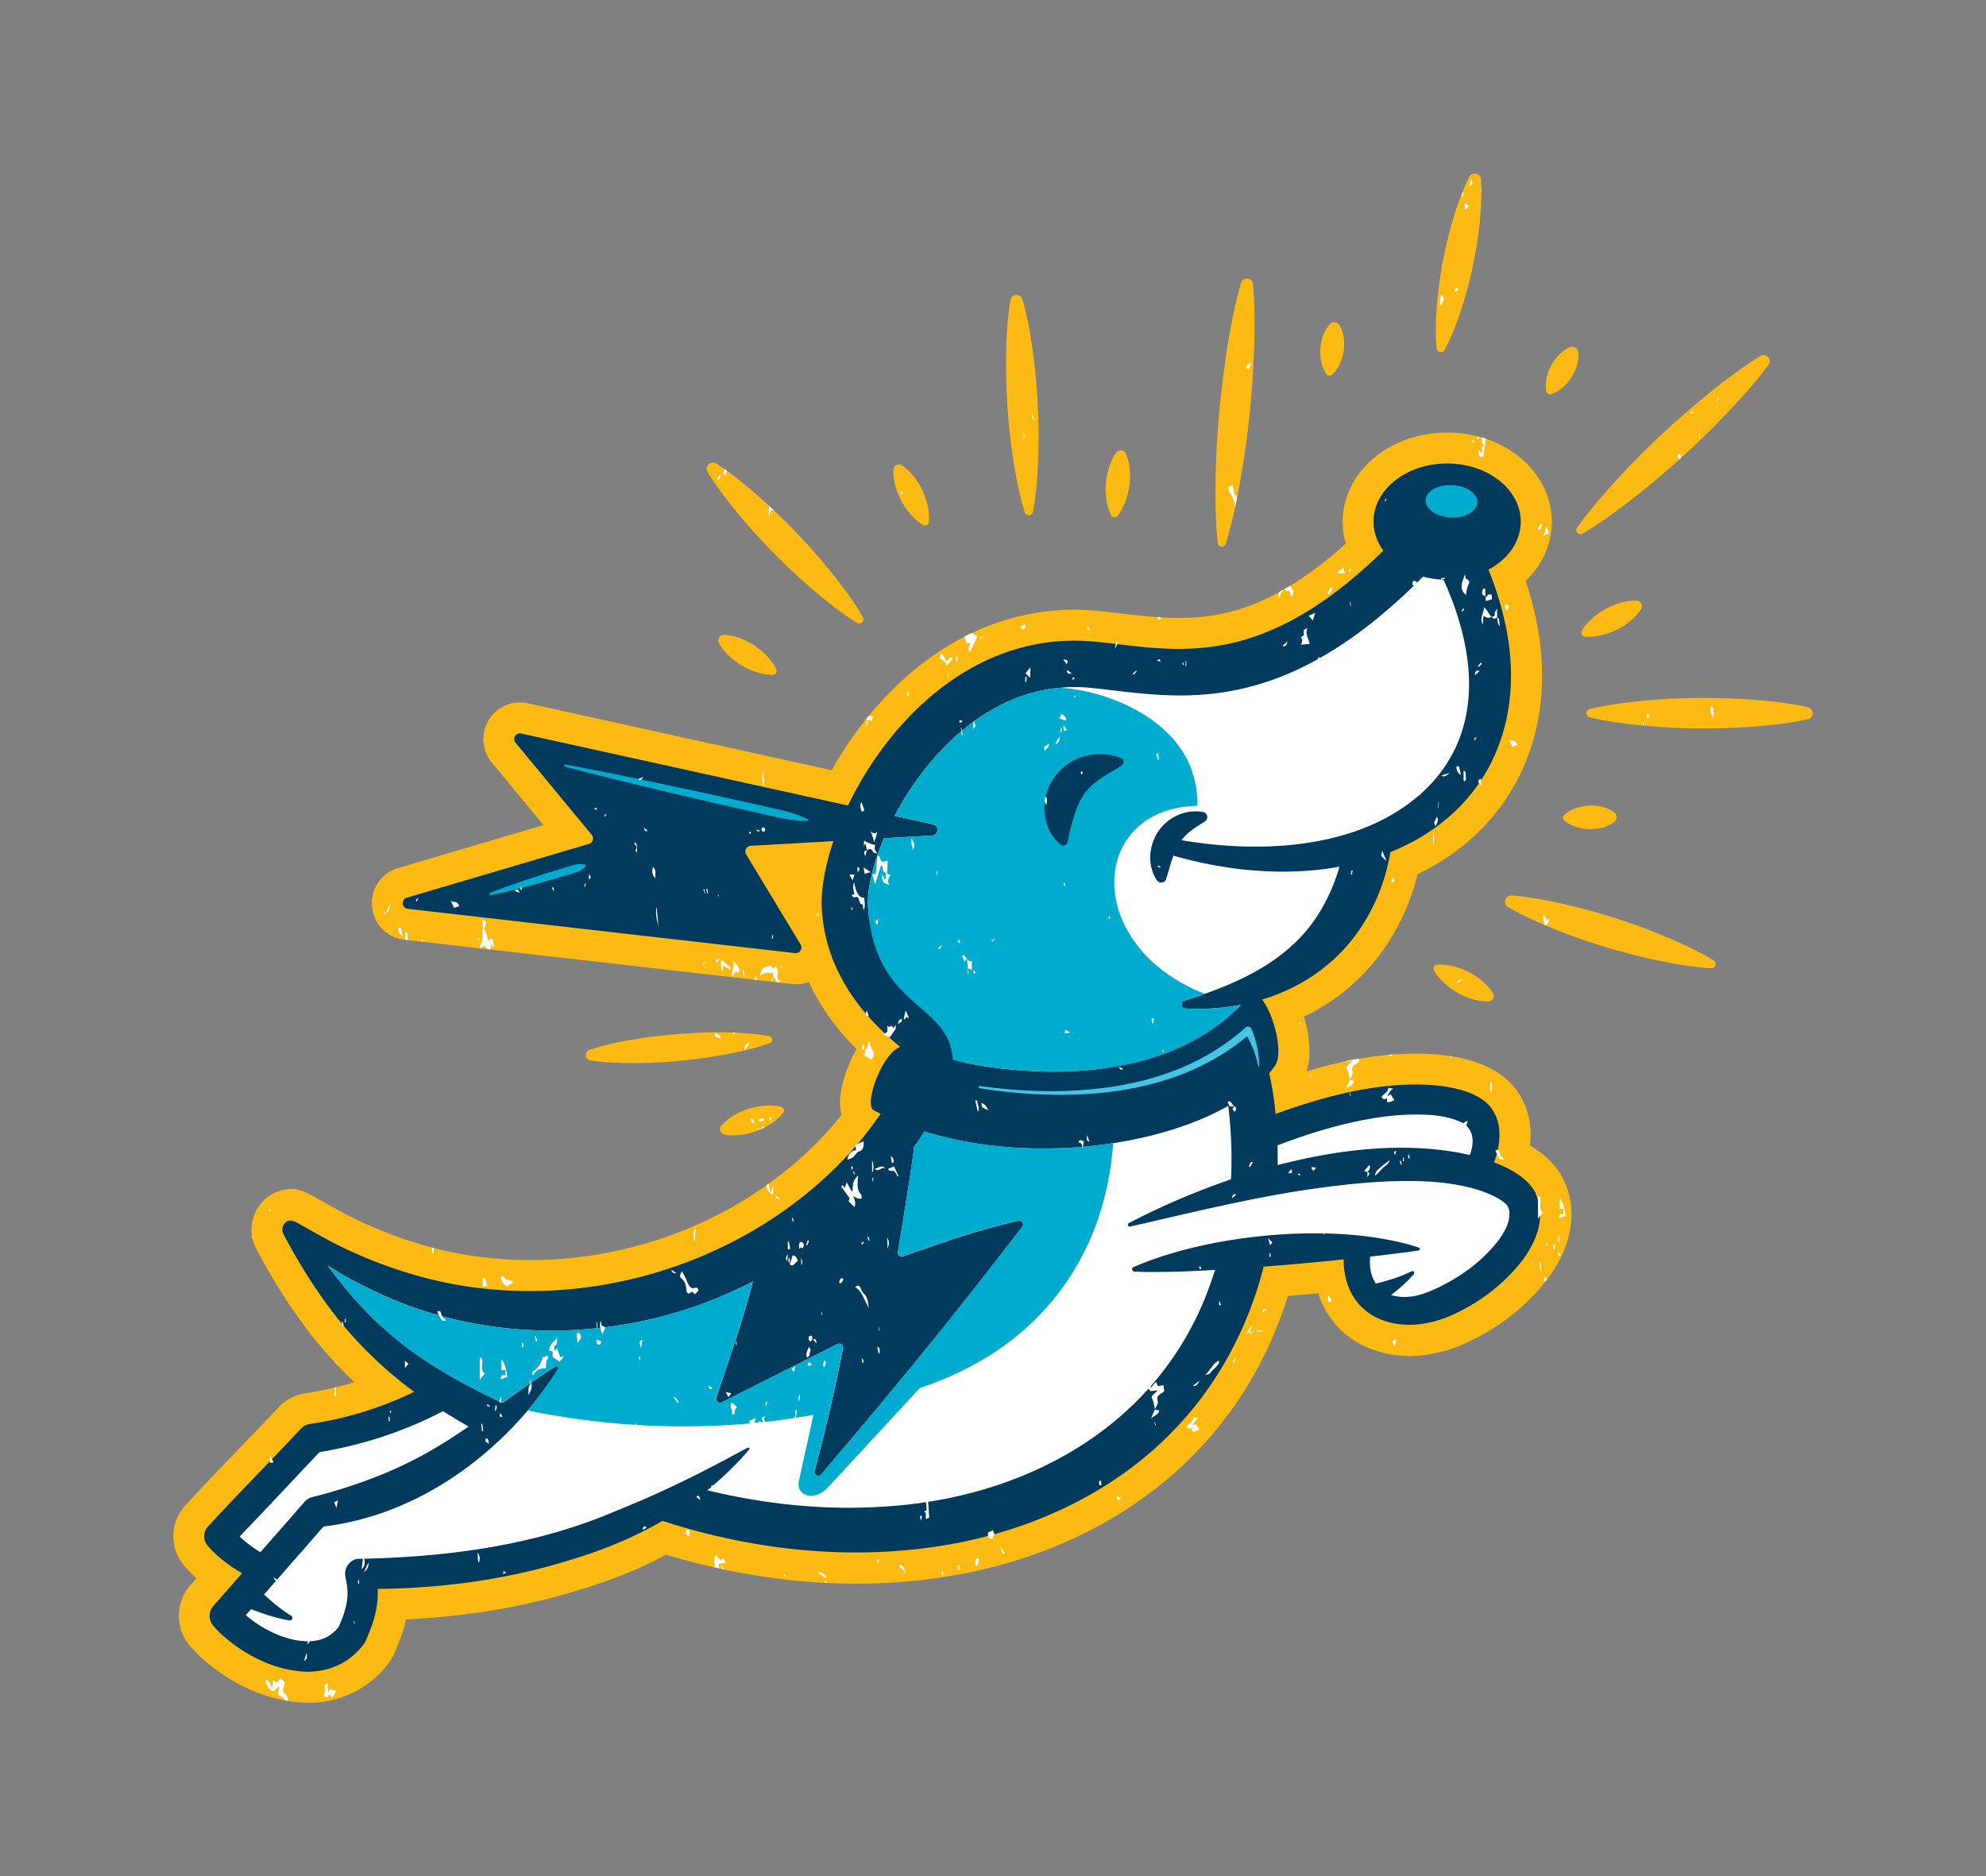 <svg xmlns="http://www.w3.org/2000/svg" width="690" height="652" fill="none"><rect width="100%" height="100%" fill="#808080" stroke="none"/><g clip-path="url(#a)"><path fill="#FDBA12" d="M107.108 591.672q-1.13 0-2.259-.061c-10.987-.653-22.077-5.206-32.108-13.168l-.102-.082c-2.523-2.062-4.7-4.165-6.633-6.41-5.168-6.043-5.127-15.088.122-21.07 0 0 .122-.142.183-.204l1.954-2.225a47 47 0 0 1-4.355-4.471c-5.086-6.043-4.883-14.985.448-20.783 6.247-6.84 12.982-13.822 19.493-20.6 4.334-4.491 8.79-9.146 13.002-13.617l.04-.041a16.17 16.17 0 0 1 9.218-4.777 115 115 0 0 0 17.031-3.859c-7.529-7.125-14.366-15.046-20.185-23.437-4.822-6.84-9.38-14.332-13.918-22.927-3.642-6.88-1.037-15.455 5.82-19.13a14.13 14.13 0 0 1 6.633-1.654c3.622 0 9.36 3.655 9.645 3.818.264.163 7.304 4.124 10.784 5.88 9.929 4.961 20.347 8.799 30.948 11.371 10.072 2.41 20.592 3.655 31.233 3.655 36.91 0 72.763-14.393 98.38-39.464a121 121 0 0 0 9.889-10.963c-.326-1.225-.509-2.573-.529-4.063-.041-4.41 1.526-10.351 4.212-15.883a48 48 0 0 1 1.546-2.94c-4.273-4.288-7.956-8.759-11.008-13.393a74.4 74.4 0 0 1-5.575-9.963c-1.404.531-2.93.817-4.477.817-.488 0-.976-.021-1.444-.082l-134.598-15.394c-6.084-.694-10.703-5.451-11.232-11.575-.529-6.125 3.215-11.597 9.075-13.332l50.502-14.924-17.946-21.722c-3.174-3.839-3.846-9.045-1.73-13.556 2.096-4.472 6.593-7.35 11.497-7.35.915 0 1.851.102 2.747.306l105.541 23.254c4.965-8.84 12.29-19.497 22.525-29.338 18.007-17.292 39.392-26.438 61.815-26.438 2.727 0 5.494.143 8.241.408 2.788.265 5.575.612 8.302.919h.04c6.389.755 13.002 1.531 19.697 1.531 14.67 0 32.922-3.205 58.01-25.826a26.7 26.7 0 0 1-1.099-7.615c0-8.636 4.233-16.945 11.598-22.744 6.715-5.308 15.505-8.227 24.743-8.227s18.007 2.919 24.742 8.227c7.366 5.819 11.598 14.108 11.598 22.744 0 7.737-3.296 15.005-9.095 20.579 1.017 3.062 1.933 6.308 2.767 9.677 5.026 20.273 3.581 39.811-4.191 56.47-7.264 15.577-19.697 27.868-36.137 35.769-4.172 17.006-13.837 32.073-27.103 41.975a71.7 71.7 0 0 1-12.371 7.554c.346 1.184.671 2.409.936 3.634 1.322 6.063 1.302 11.187-.041 15.311 12.473-3.674 23.135-5.553 33.675-6.043h.061a93 93 0 0 1 4.09-.081c12.676 0 22.585 2.409 29.463 7.166l.142.102c1.852 1.327 3.459 2.817 4.761 4.43l.082.082c2.625 3.266 4.436 7.349 5.148 11.473.549 3.206.488 6.166.203 8.636 5.738 3.45 9.747 7.656 11.944 12.556 2.666 5.778 3.174 12.352 1.506 19.007-1.241 4.982-3.744 10.065-7.224 14.679-7.325 9.698-17.478 17.578-29.34 22.825l-.082.041c-6.267 2.695-12.513 4.063-18.577 4.063-3.133 0-6.206-.368-9.177-1.103-11.211-2.736-19.248-10.29-22.626-20.681-3.5.326-7.02.633-10.52.939-6.083 19.579-16.237 37.381-29.625 51.877-22.321 24.437-54.857 40.79-91.604 46.037-9.34 1.368-19.025 2.062-28.751 2.062-17.784 0-35.995-2.286-54.104-6.798a214 214 0 0 1-11.903-3.287c-9.156 4.9-19.289 9.003-30.175 12.249-18.72 5.839-38.945 9.269-60.208 10.229a47 47 0 0 1-1.607 5.594 84 84 0 0 1-2.483 6.226 15.7 15.7 0 0 1-1.648 2.9c-6.369 8.962-16.909 14.311-28.201 14.311z"/><path fill="#003A5D" d="M533.67 414.974c-2.279-5.165-8.526-8.738-14.569-11.045.529-1.45.977-2.94 1.282-4.471.549-2.756.814-5.451.325-8.289-.386-2.328-1.444-4.675-2.93-6.554-.773-.959-1.709-1.776-2.706-2.49-7.081-4.9-18.679-5.513-27.001-5.186-13.836.633-27.102 4.063-40.043 8.432a202 202 0 0 0-4.843 1.735c-.387-4.022-.956-8.044-1.77-12.025-.143-.694-.285-1.409-.468-2.123a35 35 0 0 0 2.055-2.675c2.991-4.348-.366-17.578-4.497-22.927 7.325-2.225 14.304-5.634 20.408-10.269 13.125-9.779 21.487-24.927 24.153-40.974 34.183-13.761 48.182-46.099 39.291-82.011-.875-3.552-1.893-7.084-3.114-10.555a132 132 0 0 0-2.095-5.594c6.775-3.634 11.211-9.758 11.211-16.7 0-11.147-11.455-20.191-25.577-20.191-14.121 0-25.576 9.044-25.576 20.191 0 3.675 1.241 7.125 3.418 10.106-39.596 38.709-67.309 35.442-92.051 32.523-2.666-.307-5.433-.633-8.119-.899-22.26-2.184-43.543 5.798-61.571 23.091-12.066 11.596-19.737 24.458-24.254 33.849l-113.579-25.03c-1.832-.408-3.134 1.736-1.933 3.185l26.472 32.033c.895 1.082.386 2.756-.957 3.144l-63.3 18.7c-2.056.613-1.791 3.614.325 3.859l134.598 15.394c1.628.183 2.747-1.572 1.913-2.981l-18.923-31.298c-.774-1.265.081-2.899 1.566-3.001l28.751-1.633c-2.95 8.718-4.395 16.925-4.029 23.478.55 10.371 3.907 20.253 9.971 29.419 4.354 6.554 10.133 12.801 17.295 18.62-6.633 2.409-12.839 20.579-9.136 22.069.753.408 1.506.796 2.259 1.184-4.64 6.86-10.052 13.23-15.973 19.048-36.056 35.32-90.627 50.366-139.644 38.586-11.456-2.776-22.667-6.921-33.228-12.188-4.354-2.185-12.839-7.064-12.839-7.064s-2.828-1.919-4.354-1.102c-1.628.877-2.259 2.919-1.384 4.552 3.968 7.513 8.322 14.822 13.226 21.784 8.75 12.597 19.737 23.866 32.169 32.972-11.374 5.553-23.684 9.33-36.238 11.187a5.14 5.14 0 0 0-3.012 1.552c-10.52 11.188-22.077 22.825-32.413 34.115a4.934 4.934 0 0 0-.143 6.533c1.323 1.572 2.747 2.94 4.212 4.206a49 49 0 0 0 7.814 5.43 5842 5842 0 0 1-9.97 11.372c-1.71 1.939-1.77 4.9-.041 6.9 1.648 1.94 3.418 3.573 5.27 5.064 7.488 5.941 16.42 10.269 26.085 10.861 8.22.51 16.237-2.94 21.06-9.759.223-.286.407-.612.549-.96a71 71 0 0 0 2.177-5.471c1.384-3.879 2.218-8.33 1.974-12.535 22.565-.225 45.252-3.287 66.841-10.045 11.313-3.368 22.097-7.778 32.108-13.597a479 479 0 0 1 4.294 1.348 219 219 0 0 0 11.394 3.144c25.617 6.39 52.517 8.37 78.724 4.532 31.884-4.553 63.219-18.558 85.235-42.669 14.182-15.332 24.132-34.503 29.219-54.715a906 906 0 0 0 27.795-2.511c-.021 10.514 5.31 19.273 16.216 21.947 7.081 1.756 14.386.429 20.958-2.388 9.686-4.267 18.659-10.943 25.089-19.457 4.72-6.288 8.098-14.964 4.496-22.722z"/><path fill="#fff" d="M510.657 401.373c.123-.326.245-.673.346-1 .916-2.96.997-5.9-.793-8.35a14 14 0 0 0-.916-1.062c-.509-.51-1.689-1.02-1.811-1.061-5.331-2.45-11.598-2.695-17.498-2.573-11.537.327-23.074 3.001-34.204 6.493-3.927 1.245-8.058 2.715-11.944 4.205.04 1.164.061 2.348.061 3.512v3.348c22.606-5.921 46.188-8.248 66.759-3.512M105.804 521.888a5.14 5.14 0 0 1 2.95-1.694c15.363-3.941 30.135-9.453 43.727-17.762 3.52-2.123 6.938-4.369 10.336-6.697a286 286 0 0 1-8.912-5.369l-.915.49c-13.124 6.758-27.347 11.351-41.957 13.76-9.136 9.555-18.536 19.783-27.794 29.317 2.177 2.042 4.66 3.9 7.223 5.492 7.752-8.84 15.342-17.516 15.342-17.516z"/><path fill="#fff" d="M524.45 421.423c-.061-.858-.305-1.613-.671-2.348-.672-.898-1.649-1.592-2.747-2.307-16.36-9.718-47.613-6.125-66.129-3.471-20.938 3.083-41.59 8.228-62.263 12.944a.65.65 0 0 1-.773-.49.67.67 0 0 1 .325-.714 256 256 0 0 1 35.486-15.21c.325-5.982.203-12.168-.224-18.15-.183-2.429-.407-4.92-.712-7.391-9.217 5.268-20.897 9.331-33.716 11.862-2.055.408-4.11.776-6.206 1.103-21.242 3.287-44.927 2.409-65.6-4.043a104 104 0 0 1-3.255 4.818c-.122.184-.265.347-.387.531 0 0 .367.061-5.616 36.504a1.35 1.35 0 0 0 1.73 1.51c13.124-4.511 24.112-8.656 40.023-12.372 1.282-.387 2.279 1.103 1.445 2.144-3.276 4.247-6.389 8.289-9.421 12.188-.203.266-.407.531-.631.797a1991 1991 0 0 1-13.47 17.108c-.427.551-.875 1.082-1.302 1.633-.427.552-.875 1.082-1.302 1.634-1.241 1.551-2.483 3.082-3.724 4.634-.936 1.164-1.892 2.327-2.828 3.512-.692.837-1.363 1.674-2.055 2.511-1.465 1.796-2.93 3.593-4.416 5.389-.447.531-.874 1.082-1.322 1.613-.956 1.164-1.913 2.328-2.889 3.512-.59.735-1.201 1.449-1.811 2.184-.692.817-1.364 1.654-2.055 2.471-6.878 8.268-14.223 16.986-22.566 26.826-.895 1.102-2.686.225-2.36-1.164a638 638 0 0 0 5.168-20.62 507 507 0 0 0 1.893-8.411 628 628 0 0 0 2.808-13.577c.264-1.122-.896-2.021-1.913-1.51l-40.227 20.273c-1.058.53-2.258-.47-1.892-1.613 5.249-15.68 9.461-27.745 12.717-40.403-.855.429-1.73.878-2.584 1.286-40.573 20.273-90.465 21.437-131.159.98a144 144 0 0 1-13.959-7.799c6.267 8.514 13.267 16.476 21.223 23.335 11.76 10.331 25.332 17.599 39.474 24.377a797 797 0 0 1 7.976-5.676c3.438-2.388 6.877-4.818 10.458-7.002.305-.184.712-.082.916.224a.67.67 0 0 1 0 .674 126 126 0 0 1-10.54 14.393c-15.586 18.395-36.686 32.768-59.923 38.341-3.663.878-7.346 1.572-11.049 2.021-1.668 1.919-11.944 13.638-20.673 23.621a91 91 0 0 0 3.358 2.94c1.933 1.593 3.927 3.103 6.084 4.43a.89.89 0 0 1 .366 1.042.896.896 0 0 1-.977.592c-4.537-.776-8.993-2.266-13.327-3.92-.489.572-1.486 1.694-1.832 2.082 6.837 5.86 17.214 10.535 25.353 8.636 2.849-.694 5.128-2.266 6.939-4.573 1.77-4.124 3.316-8.289 3.011-12.78-.081-1.45-.326-2.94-.671-4.471-.652-2.879 1.159-5.717 4.028-6.37 30.135-.531 60.554-4.328 88.552-16.067 2.259-.939 4.863-2.001 7.101-2.94 11.232-4.696 22.321-10.126 33.085-15.884 2.32-1.265 4.7-2.552 7.061-3.756a.37.37 0 0 1 .508.163.41.41 0 0 1-.04.408c-.997 1.185-1.994 2.348-3.052 3.471a111 111 0 0 1-4.884 4.92 119 119 0 0 1-6.653 5.839c20.266 4.921 41.223 7.105 62.018 5.635 50.34-3.164 97.017-29.542 113.457-79.377.306-.857.631-1.837.977-2.837-1.139.061-2.279.142-3.439.204-6.287.326-12.554.551-18.862.51-1.912 0-3.825 0-5.758-.122a.825.825 0 0 1-.753-.674.8.8 0 0 1 .468-.898c23.786-10.31 58.357-14.067 83.831-10.27 4.233.633 8.465 1.47 12.575 2.675.916.286 1.831.551 2.727.857a.494.494 0 0 1 .325.511c0 .224-.183.388-.386.428-1.954.368-4.009.593-5.962.858-3.642.449-7.264.898-10.906 1.307-.367 3.817.366 7.002 1.973 9.37 1.933-.469 3.846-.98 5.718-1.592 2.279-.715 4.517-1.572 6.674-2.675.631-.326 1.261.47.793 1.001-2.319 2.674-5.046 5.043-7.874 7.227 2.136.715 4.68.898 7.549.47 1.953-.307 3.947-.96 5.819-1.715 9.034-3.757 17.662-9.739 23.746-17.497 2.156-2.96 4.13-6.186 3.947-9.779zM332.84 358.399c3.663 2.348 4.782 7.166 2.585 10.882 2.197.449 4.415.857 6.592 1.225 8.465 1.306 20.958 2.511 34.509 1.49 22.647-1.919 42.18-9.8 54.552-22.804-2.788.53-5.576.898-8.384 1.122a78 78 0 0 1-11.984.082l-.265-2.389a178 178 0 0 0 8.139-2.654c11.313-3.981 22.423-9.289 30.949-17.374 7.874-7.329 12.9-16.7 15.85-26.806-8.607 1.572-17.417 2.001-26.126 1.552-10.682-.551-21.365-2.45-31.579-5.39q-.244.674-.488 1.409c-.733 2.144-1.262 4.267-1.974 6.553-.366 1.491-2.32 1.879-3.215.654-3.459-5.002-2.95-12.046.407-16.986 1.669-2.552 4.11-4.533 6.878-5.737a15 15 0 0 1 6.673-1.266c.713 0 1.404.102 2.096.245.936.184 1.547 1.103 1.364 2.062-.102.511-.428.919-.835 1.184-1.058.715-2.075 1.286-3.011 1.919a30 30 0 0 0-2.544 1.919 16.5 16.5 0 0 0-2.543 2.675c29.463 5.043 66.312 2.899 87.514-20.457 17.906-20.334 13.958-47.058 3.541-70.046a32.4 32.4 0 0 1-7.142-1.083c-18.923 19.089-37.317 31.278-55.874 37.055-19.961 6.227-36.89 4.226-51.825 2.471-2.706-.327-5.27-.633-7.813-.878a56.6 56.6 0 0 0-11.008 0c-16.665 1.653-29.524 10.657-37.887 18.701-7.386 7.084-14.06 16.087-19.167 25.764l13.368 2.94c2.238.49 1.973 3.757-.305 3.9l-16.767.959c-3.805 9.024-5.88 17.701-5.554 23.601.874 16.149 11.374 30.787 31.253 43.526z"/><path fill="#00ACCD" d="M431.098 349.192c-33.98 35.707-98.685 19.701-100.068 19.089-1.079-20.273-27.51-17.68-29.443-53.408-.326-5.92 1.75-14.577 5.555-23.601l16.766-.959c2.279-.123 2.544-3.41.305-3.9l-13.368-2.939c5.107-9.677 11.781-18.681 19.167-25.765 8.363-8.044 21.243-17.047 37.887-18.701 16.075.551 48.813 11.964 48.061 40.995-37.948.98-39.8 48.753 2.624 65.351a175 175 0 0 1-6.999 2.307 1.44 1.44 0 0 0-.997 1.531 1.456 1.456 0 0 0 1.343 1.286c3.581.205 7.183.123 10.784-.163a79 79 0 0 0 8.383-1.123M386.802 397.21c-21.243 3.287-44.928 2.409-65.6-4.042a106 106 0 0 1-3.256 4.818c-.122.184-.265.347-.387.531 0 0 .367.061-5.616 36.503a1.35 1.35 0 0 0 1.73 1.511c13.124-4.512 24.112-8.656 40.023-12.372 1.282-.388 2.279 1.102 1.445 2.144-3.276 4.246-6.389 8.288-9.421 12.188a21 21 0 0 1-.631.796 1976 1976 0 0 1-13.47 17.109c-.427.551-.875 1.082-1.302 1.633s-.875 1.082-1.302 1.633c-1.241 1.552-2.482 3.083-3.724 4.635-.936 1.163-1.892 2.327-2.828 3.511-.692.837-1.363 1.674-2.055 2.511-1.465 1.797-2.93 3.593-4.415 5.39-.448.531-.875 1.082-1.323 1.613-.916 1.123-1.852 2.246-2.767 3.368-1.302 1.593-2.645 3.185-3.988 4.819-6.878 8.268-14.223 16.986-22.566 26.826-.895 1.102-2.685.225-2.36-1.164a638 638 0 0 0 5.168-20.62c.204-.898.407-1.796.611-2.674.041-.164.061-.306.102-.47.183-.796.366-1.592.529-2.368 0-.082.04-.184.061-.265.203-.878.386-1.756.569-2.614a622 622 0 0 0 2.808-13.576c.265-1.123-.895-2.021-1.912-1.511l-40.227 20.273c-1.058.531-2.259-.47-1.892-1.613 5.249-15.679 9.461-27.745 12.717-40.403-.855.429-1.73.878-2.584 1.286-40.573 20.273-90.465 21.437-131.16.98a144 144 0 0 1-13.958-7.798c6.267 8.513 13.267 16.475 21.222 23.335 11.761 10.33 25.333 17.598 39.474 24.376 2.645-1.898 5.291-3.797 7.976-5.675 3.439-2.389 6.878-4.818 10.459-7.003.305-.184.712-.082.916.225a.66.66 0 0 1 0 .673 126 126 0 0 1-10.54 14.394c34.651 7.145 68.876 7.084 99.275 1.531l-5.026 22.927c-1.14 5.247 5.351 7.431 10.194 2.184l31.823-34.462c39.087-12.8 64.094-43.098 67.167-85.032z"/><path fill="#003A5D" d="M368.593 293.537c.915.653 2.197.041 2.319-1.062.326-1.47.794-3.613 1.16-5.043 1.017-3.858 2.075-7.472 4.13-10.82 1.181-1.878 2.89-3.613 4.68-4.981.428-.307.875-.674 1.303-.96.264-.184.651-.469.936-.633.407-.245.834-.531 1.241-.796a64 64 0 0 0 1.587-.96c1.282-.755 2.564-1.47 3.825-2.307.936-.632.773-2.102-.264-2.531-3.704-1.531-7.895-1.797-11.781-.898-6.654 1.429-12.372 6.737-14.203 13.352-1.261 4.532-.793 9.33 1.445 13.413.915 1.633 2.096 3.144 3.642 4.205z"/><path fill="#43C5E4" d="M340.471 377.405c31.457 4.287 67.614 1.94 92.214-20.314.631-.612 1.709-.408 2.096.368a35.4 35.4 0 0 1 2.706 12.923c0 .102-.061.163-.163.163-.081 0-.142-.061-.162-.143a34.1 34.1 0 0 0-4.762-11.718l2.096.388c-25.516 22.233-62.202 24.111-94.147 19.089-.204-.041-.367-.245-.326-.45a.41.41 0 0 1 .448-.326z"/><path fill="#00ACCD" d="M513.302 174.639c-.142 3.103-4.293 5.431-9.278 5.186s-8.892-2.961-8.729-6.064 4.293-5.43 9.278-5.185 8.892 2.96 8.729 6.063"/><path fill="#FDBA12" d="M204.835 364.831c9.99-3.247 20.49-4.635 30.928-5.513 10.458-.755 21.08-.98 31.457.694 1.261.225 1.424 2.022.203 2.471-3.764 1.368-7.61 2.327-11.496 3.164-14.08 2.94-28.486 4.247-42.852 3.614-2.645-.143-5.29-.347-7.915-.776-1.912-.327-2.157-3.022-.325-3.675zM250.594 391.186c4.131-4.757 11.618-7.288 17.804-7.003 1.017.062 2.014.164 3.032.449.692.205 1.098.94.895 1.634-.244.653-.814 1.143-1.241 1.613-2.34 2.368-5.291 4.042-8.343 5.165-3.052 1.102-6.328 1.735-9.604 1.429a11 11 0 0 1-1.526-.245c-1.322-.306-1.892-2.021-1.037-3.062zM248.806 161.039c3.948 2.511 7.61 5.41 11.212 8.391 12.941 10.984 24.661 23.376 34.651 37.136 1.811 2.573 3.581 5.145 5.128 7.901.386.694.142 1.593-.55 1.981a1.46 1.46 0 0 1-1.444 0c-1.364-.817-2.666-1.695-3.948-2.593a128 128 0 0 1-3.784-2.756c-12.249-9.392-23.278-20.273-33.228-32.074-2.97-3.572-5.819-7.247-8.464-11.085-.875-1.287-1.75-2.593-2.543-3.961-1.12-1.919 1.078-4.083 2.97-2.899zM251.472 220.614c6.287.184 12.982 4.389 16.685 9.371.59.837 1.139 1.674 1.567 2.654a1.32 1.32 0 0 1-.692 1.735c-.651.225-1.404.082-2.035.061-3.296-.306-6.47-1.531-9.278-3.184-2.788-1.654-5.352-3.818-7.183-6.554a8.6 8.6 0 0 1-.773-1.347c-.61-1.225.346-2.756 1.709-2.736M355.204 103.999c1.343 4.512 2.218 9.105 2.991 13.719 2.604 16.803 3.357 33.87 1.933 50.836-.305 3.123-.651 6.227-1.282 9.33a1.46 1.46 0 0 1-1.709 1.143 1.41 1.41 0 0 1-1.079-.96c-.976-3.001-1.689-6.063-2.36-9.125-3.113-15.149-4.334-30.604-4.151-46.079.081-4.655.326-9.31.855-13.944.183-1.552.366-3.103.671-4.675.427-2.185 3.459-2.368 4.151-.245zM525.163 311.199c4.68.326 9.258 1.123 13.856 2.021 16.584 3.471 32.78 8.758 48.102 16.067 2.808 1.388 5.595 2.818 8.261 4.492.671.428.875 1.327.447 2-.285.45-.793.695-1.282.674a59 59 0 0 1-4.7-.388c-4.639-.51-9.217-1.327-13.775-2.266-16.542-3.613-32.82-8.779-48.02-16.353-1.383-.715-2.767-1.449-4.13-2.266-1.893-1.164-.997-4.083 1.221-3.981zM435.329 98.69c.53 5.717.591 11.433.53 17.149-.407 20.845-2.666 41.649-7.081 62.024-.855 3.736-1.75 7.452-2.91 11.126a1.435 1.435 0 0 1-2.788-.285c-.427-3.818-.59-7.636-.712-11.474-.407-18.966 1.14-37.892 4.049-56.613.916-5.635 1.974-11.229 3.297-16.782.447-1.858.915-3.716 1.485-5.553.692-2.205 3.866-1.899 4.13.408M614.45 126.721c-3.256 4.471-6.858 8.636-10.561 12.719-13.592 14.76-28.547 28.235-44.825 39.974-3.011 2.123-6.043 4.206-9.258 6.063-.692.388-1.567.164-1.953-.53a1.43 1.43 0 0 1 .061-1.532c2.116-3.042 4.435-5.9 6.796-8.738 11.801-13.944 25.007-26.561 39.128-38.095 4.273-3.451 8.627-6.779 13.164-9.882 1.526-1.041 3.053-2.062 4.64-3.021 1.973-1.144 4.13 1.184 2.808 3.062zM628.142 249.912c-4.7 1.082-9.462 1.695-14.223 2.185-17.356 1.633-34.875 1.388-52.171-1.041-3.174-.49-6.348-1.021-9.482-1.817a1.459 1.459 0 0 1 0-2.818c3.134-.796 6.308-1.327 9.482-1.817 15.708-2.245 31.6-2.552 47.43-1.449 4.761.367 9.502.878 14.223 1.674 1.587.265 3.154.551 4.741.939 2.177.551 2.177 3.614 0 4.165zM514.521 62.309c.386 5.124.061 10.29-.448 15.373-1.424 12.617-4.253 25.05-8.912 36.871-.977 2.409-2.015 4.777-3.276 7.064a1.45 1.45 0 0 1-1.994.551 1.46 1.46 0 0 1-.733-1.123c-.285-2.613-.305-5.185-.285-7.799.123-7.635 1.079-15.23 2.503-22.702 1.689-8.718 3.968-17.374 7.447-25.56.509-1.185 1.038-2.369 1.669-3.533 1.017-1.898 3.866-1.306 4.069.817zM313.265 161.673c5.29 3.43 8.831 10.494 9.441 16.7.081 1.021.122 2.021 0 3.083a1.31 1.31 0 0 1-1.485 1.123c-.672-.143-1.241-.653-1.77-1-2.666-1.981-4.741-4.676-6.288-7.554-1.526-2.858-2.604-6.043-2.767-9.351-.02-.51-.02-1 .02-1.551.102-1.368 1.709-2.164 2.869-1.47zM391.115 157.59c2.563 5.778 1.689 13.638-1.201 19.15-.488.899-.997 1.756-1.689 2.573a1.32 1.32 0 0 1-1.872.122c-.488-.49-.691-1.225-.936-1.817-1.139-3.123-1.424-6.512-1.159-9.779.285-3.226 1.119-6.492 2.767-9.35a9.6 9.6 0 0 1 .875-1.287c.834-1.082 2.625-.877 3.194.347zM570.191 211.628c-3.378 5.329-10.398 8.942-16.583 9.575-1.018.082-2.015.123-3.073 0a1.316 1.316 0 0 1-1.139-1.49c.142-.674.631-1.246.997-1.776 1.953-2.675 4.639-4.798 7.488-6.35 2.848-1.551 6.002-2.654 9.298-2.838.509-.02.997-.04 1.547 0 1.363.102 2.177 1.715 1.465 2.879M517.187 347.986c-6.287.225-13.226-3.552-17.254-8.289-.651-.796-1.262-1.592-1.73-2.531-.325-.654-.081-1.45.57-1.777.631-.265 1.383-.183 2.035-.183 3.316.102 6.551 1.123 9.461 2.593 2.889 1.469 5.575 3.47 7.59 6.083q.458.582.854 1.287c.692 1.184-.163 2.756-1.526 2.837zM465.34 112.9c1.587 2.654 1.913 5.9 1.526 8.901a16.4 16.4 0 0 1-1.18 4.246c-.468 1.062-1.079 2.144-1.831 3.083-.265.327-.57.674-.916 1.001-.57.551-1.485.51-2.015-.062-1.871-2.613-2.4-6.022-2.177-9.125.183-2.205.774-4.39 1.893-6.35.427-.714.875-1.388 1.505-2.021.916-.919 2.503-.755 3.195.347zM560.932 285.555c-2.441 1.898-5.616 2.613-8.627 2.572a15.2 15.2 0 0 1-4.334-.674 13.6 13.6 0 0 1-3.256-1.449c-.366-.225-.732-.49-1.098-.776a1.43 1.43 0 0 1-.183-2.021c2.36-2.164 5.677-3.124 8.769-3.267 2.198-.081 4.436.245 6.491 1.123.773.347 1.485.715 2.177 1.246 1.018.796 1.038 2.409.041 3.225zM548.32 122.269c.367 3.083-.671 6.166-2.278 8.738-.774 1.225-1.689 2.368-2.808 3.369a14.2 14.2 0 0 1-2.93 2.041c-.367.205-.794.368-1.242.531-.752.266-1.546-.143-1.811-.878-.63-3.144.285-6.492 1.771-9.228 1.058-1.919 2.502-3.674 4.334-5.001.692-.49 1.383-.919 2.197-1.225 1.221-.47 2.584.347 2.767 1.633z"/><path fill="#00ACCD" d="M196.513 265.67c19.228 3.614 39.108 7.901 58.255 12.107 3.377.755 12.35 2.777 15.83 3.552 1.75.388 3.5.837 5.229 1.409 1.75.572 3.439 1.225 5.067 2.123.081.041.122.164.061.245-.021.062-.082.082-.143.082-.936.061-1.851.041-2.767 0s-1.811-.143-2.706-.245c-3.561-.388-12.249-2.572-15.871-3.348-9.665-2.164-21.935-5.022-31.62-7.329-10.52-2.532-21.039-5.084-31.498-7.84a.42.42 0 0 1-.285-.49c.061-.204.245-.327.448-.286zM170.267 310.299c8.058-3.184 16.278-5.839 24.559-8.37 1.384-.429 2.768-.817 4.151-1.245 1.038-.327 2.157-.511 3.276-.388 1.628.245 1.75.326.448 1.49-.855.715-1.893 1.184-2.93 1.49-1.384.409-2.747.837-4.131 1.246a627 627 0 0 1-8.302 2.388c-5.575 1.511-11.15 2.981-16.806 4.145-.448.081-.672-.572-.224-.756z"/><path fill="#fff" d="M296.987 419.544c.041-.715.183-1.348.102-1.94-.082-.612-.367-1.184-.631-1.98q1.892 1.327 2.971.796c-.123-.531-.143-1.266-.387-1.531-1.302-1.307-1.078-3.226-1.017-5.063 0-.409.081-.796.162-1.409-1.546 1.45-2.055 2.899-1.933 5.308-.101.102-.203.225-.325.327-.57-1.041-1.14-2.062-1.75-3.205-.285.816-.509 1.429-.712 2.021-.428-.306-.509-1.593-1.18-.49.976 1.347 1.933 2.654 2.869 3.94-.122.47-.245.98-.306 1.184.774.735 1.384 1.327 2.117 2.021zM308.199 303.664c.061-1.592.143-3.062.204-4.573-2.238.653-2.238.449-2.93-1.613-.061-.204-.529-.102-.611-.122-.203 2.225-.407 4.246-.59 6.267-.325.061-.692.143-1.2.245.305 1.082.569 2.042.976 3.471.774-2.47 1.425-4.573 2.096-6.717.875.429.204 2.879 1.567 2.511 0 .796.02 1.45 0 2.062 0 .184-.203.327-.326.47-.244-.572-.488-1.082-.854-1.919-.265 2.429.305 3.266 2.401 3.675-.794-1.389-.143-2.328.488-3.41a29 29 0 0 1-1.2-.388zM99.922 589.876c-.081-.368-.264-.756-.488-.94-1.262-1.02-1.384-1.49-.672-3.205.122-.327.143-.755.204-1.102-.53-.511-.997-.98-1.445-1.409-.468.51-.916 1-1.302 1.429-.53-.265-.977-.51-1.465-.776-.061.899-.102 1.613-.183 2.961-.448-1.042-.651-1.695-.977-2.164-.305-.45-.732-.715-1.12-1.062-.1.163-.203.327-.304.51.447.96.793 2.124 1.404 2.838.468.551 1.22.551 1.587.694.671-.653 1.14-1.082 1.872-1.796-.163 1.551-.57 2.552-.245 3.246.611.367 1.079.551 1.486.878.386.306.773.633 1.16.959.224.041.468.082.692.123a11 11 0 0 0-.224-1.184zM270.149 336.861s.021.041.041.061zM269.823 341.29l1.038.122c.122-.163.223-.306.346-.469-.774-.225-1.16-.756-1.099-1.878.04-.735.02-1.47.02-2.205-.264-.368-.509-.899-.793-.98-.224-.062-.529.551-.835.918-.244-.51-.468-1.02-.671-1.449-.794.306-1.485.592-2.157.837-.956.367-1.424 1.266-1.587 3.124 1.485-1.777 2.991-1.042 4.415-1.205.041 0 .143.715.204 1.082l-.041-.061s0 .163-.02.245c.02-.061.04-.123.081-.164.366.695.733 1.389 1.119 2.083zM335.83 223.533c.448-.081.773-.163 1.079-.224.162 1.184-.957 2.123.061 3.348a1648 1648 0 0 0 2.543-5.431c-.651-.531-1.302-1-1.974-1.225-.834.409-1.688.817-2.523 1.246.122.898.55 1.592.794 2.307zM170.693 328c.244.51.428.857.59 1.204l.326-.122c-.102-.756-.102-1.593-.326-2.246-.427-1.225-1.098-.388-1.79.122-.183-1-.265-1.776-.448-2.49-.102-.409-.325-.756-.488-1.144a23 23 0 0 1-.244-.694c.203-.674.427-1.347.651-2.103-.367-.347-.794-.755-1.425-1.347 0 .674-.061 1.184 0 1.654.082.571.265 1.122.407 1.674h-.04v.204c-.692 1.409-.143 2.981-.204 3.981-.488 1-.814 1.654-1.139 2.307l.305.49c.448-.306.895-.613 1.323-.898l1.017 1.02c.061.062.142.123.203.205l.875.102c.102-.286.204-.572.285-.878.082-.266.061-.572.122-1.041m-2.034-2.838c-.021-.449-.062-.878-.082-1.286.02.408.041.837.082 1.286M249.597 543.408a79 79 0 0 0 2.544-.326c-.387-.776-.611-1.225-.773-1.593-.387.266-.814.796-.997.654-.611-.49-1.14-1.205-1.71-1.838q-.63 1.368-.427 2.675c.122.735.081 1.225-.163 1.572.611.143 1.221.285 1.811.408-.081-.51-.183-1.041-.264-1.572zM193.257 467.318c.163 0 .244-1.613.386-2.491-.936 1.511-2.767 1.879-2.808 4.553.468.102.855.204 1.242.306-.041.715-.082 1.246-.102 1.817.916.654 1.75 1.246 2.401 1.715.448-.51.793-.857 1.099-1.245.122-.143.183-.368.366-.735-.488.163-.855.265-1.201.388a647 647 0 0 1-1.139-3.165c-.346.409-.549.633-.875 1.042-.102-1.246-.285-2.042.671-2.164zM238.59 445.025c-.468-1.144-1.078-2.164-1.668-3.287-.753 1.368-.855 2.001-.184 2.511 1.14.898 1.628 2.184 1.73 4.001.061 1.123.732 1.593 1.302 1.042.834-.837 1.201.081 1.587.51.468-.449.875-.878 1.303-1.307-.123-.898-.631-1.204-1.221-.98-1.526.572-2.178-.877-2.849-2.49M297.09 397.902c.122.592.244 1.184.366 1.796-1.648.103-2.767 1.266-3.073 3.39.997-.531 1.954-.633 2.707-1.675.406-.53.854-1.163 1.342-1.286 1.465-.388 1.791-1.674 1.588-3.532-.957.429-1.913.858-2.951 1.307zM303.316 365.402c-.57-1.021-.896-2.368-1.364-3.675-.671 2.287-.895 2.797-1.607 3.675.895.735-.611.817-.183 1.429.61 0 1.119.919 1.79.592.387 1.205.977.633 1.302.102.326-.51.55-1.225.062-2.123M296.888 310.792c-.366.061-.651.122-.977.183.529 1.572 1.465.327 2.218.899.448.857.468 2.593 1.607 2.388.082.776.163 1.368.224 1.981.896-1.348.326-2.756.346-4.226-2.258-.123-3.011-2.43-3.52-5.411-.712 1.695-.163 2.9.081 4.206zM185.2 477.892c1.18-2.083 2.767-2.491 4.436-2.409.061-.756.081-1.531.163-2.287.081-.776 1.098-1.164.508-2.144-.59.164-1.119.327-1.811.531-.427 2.185-1.343 3.634-3.154 4.921-.488.347-.529.775-.162 1.388zM224.55 543.59s.04 0 .04-.02c-.04-.021-.06-.041-.1-.061 0 .02.04.061.06.081M321.772 527.89c.386-.204.793-.408 1.078-.551-.285-3.94-.549-7.717-.834-11.514-.142.02-.285.04-.407.081.081.919.224 1.817.244 2.736 0 .755-.183 1.531-.163 2.307.041 1.286.163 2.552.265 3.797-.346.204-.631.388-.916.551 1.14.409.346 1.838.733 2.593M308.301 356.256v2.226c-.325.265-.671.531-1.343 1.061.896.388 1.466.633 2.198.94.631-.94 1.343-1.94 1.994-3.002.102-.183.041-.612.061-1.265-.407.51-.671.816-.916 1.122-.427-1.959-1.383.47-1.994-1.082M267.198 496.248c-.081-.327 0-.755 0-1.143-.223.143-.447.286-.651.408q-.671-1.378-1.098-2.266c.122-.449.183-.694.325-1.245-.509.347-.773.53-1.119.775.631 2.267 1.241 4.39 1.831 6.513.183-.429.346-.878.57-1.245.346-.592.366-.919.142-1.797M178.08 445.311c-.692-.224-1.384-.612-2.076-.653-.712-.061-.976-2.123-2.095-.674.305.674.508 1.511.915 2.001.387.469 1.018.878 1.486.817.651-.103 1.261-.695 1.892-1.062zM300.101 294.007c.305-.51.407-.694.57-.959.203.919.386 1.654.549 2.409.753-.388 1.445-.898 2.055.551.183.429.875.388 1.567.654-.427-.695-.773-1.042-.895-1.511-.102-.449.041-1.041.081-1.572-.753.02-2.828-.796-3.805-1.491-.04.572-.081 1.082-.142 1.94z"/><path fill="#fff" d="M301.261 295.519v-.061h-.021l.041.061zM166.681 471.565v7.921c.753-.918 1.18-1.47 1.75-2.164-1.2-.857-.977-2.286-.875-3.593.061-.96.163-1.797-.875-2.164M300.242 449.68c-.489-.409-.895-1.184-1.18-1.94-.468-1.225-1.018-1.225-1.994-.449 2.462 1.245 3.133 4.594 4.781 7.186-.325-2.041-.386-3.756-1.607-4.797M174.192 472.278v3.797h1.485c-.101.796-.162 1.388-.244 1.96-.59-.061-1.241-.796-1.444 1.286.834-.306 1.526-.572 2.319-.857-.468-2.348-.712-4.553-2.116-6.186M107.737 569.621c-.041-.858.264-1.756.285-2.634 0-.796.407-1.98-.631-2.287-1.038 2.144-.082 4.696-.712 6.962.285-.735 1.139-.816 1.058-2.041M254.381 339.433c.448-.654.896-1.307 1.364-2.001-.122-.204 0-.041.081.143.366.817.753.041 1.139.041-.101-.49-.101-1.103-.305-1.409-.59-.878-1.282-1.654-2.116-2.674.773 2.102-.448 3.654-.142 5.9zM328.792 229.656c-.387-.674-.835-1.47-1.303-2.205-.122-.204-.366-.225-.651-.368-.142.551-.244 1.001-.407 1.654 1.099.714 2.218 1.041 2.462 2.613.794-.878 1.506-1.694 2.198-2.45-.916-1.204-1.384.654-2.299.756M175.065 500.819c-.428.735-.794 1.328-1.262 2.144a38 38 0 0 0-.244-1.429c-.285.388-.549.755-.855 1.164.163.306.306.776.529.898.529.286 1.201-.061 1.689.755.041.082.753-.673 1.221-1.102-.326-.776-.631-1.45-1.058-2.45zM114.371 588.647c1.058 1.551 1.098 1.551 2.482-.939a80 80 0 0 0-2.259-.817c-.223.551-.386.98-.549 1.388.02-1.123-.631-2.327.122-3.491-.448.204-.895.408-1.628.756.896 1.367.041 2.613.061 3.899q1.323.837 1.771-.796M275.4 436.223c-.325 1.021-.671 2.062-1.017 3.104v-.062.062c1.261 1.367 1.831-.858 2.787-1.042q-.366-1.918-1.77-2.082zM268.703 177.515v-.286c-.509-.49-1.017-.959-1.546-1.449v3.879c.529-1.184.142-3.185 1.526-2.144zM167.801 536.813c.529-.061 1.16-.265.896-1.572-.55-.286-1.12-.571-1.71-.878-.142.796-.203 1.552-.427 2.144-.427 1.082-.468 1.041.224 1.837.041-.959.325-1.429.997-1.51zM253.686 335.94c-.915-.551-1.729-1.347-2.543-2.143-.122-.123-.468.286-.712.449.061.939.122 1.878.224 2.797 0 .143.244.224.508.449 0-.633-.04-1.041-.061-1.98.957.49 1.73.898 2.564 1.327 0-.47.082-.878.02-.919zM230.695 503.984c.855-2.123.855-2.246-.509-4.675-.122-.225-.569-.082-.875-.123-.081.123-.162.265-.264.388 1.383.898.081 3.491 1.628 4.41zM268.684 499.901c-.733-1.143-1.465-.755-2.198-.551.428 1.388.875 2.797 1.404 4.512.468-1.409.061-3.001.794-3.961"/><path fill="#fff" d="M266.485 499.31c0 .02 0 .04-.02.061h.04v-.041zM256.112 489.021c-.55-.51-1.12-1.021-1.852-1.694-1.078 1.51.488 2.715.061 4.226.427-.062.671-.102.936-.143q-.245-1.51.855-2.409zM344.724 534.73c.265-.511.529-1.001.794-1.532-.183-.469-.366-.878-.692-1.694-.305 1.347-1.648.081-1.587 1.858.041 1.082.733 1.49 1.485 1.368M156.612 313.035c.407.858.814 1.715 1.159 2.43.652-.204 1.12-.347 1.75-.551-.59-2.083-1.973-1.164-2.93-1.879zM337.642 334.001q-1.281.164-1.709-1l.305 2.511c.041.327.041.674.041 1.021.407.143.814.286 1.363.49zM310.558 406.945c.549.286.915 1.266 1.363 1.96.061-.081.142-.143.203-.224-.488-1.103-.976-2.185-1.485-3.328-.834.327-1.445.592-2.137.857.652 1.164 1.445.429 2.056.735M210.367 461.253c-.468-.245-.895-.47-1.343-.694l-.244-1.409q-.06.03-.183.123c-.366 1.612.041 2.939.692 4.348.387-.857.692-1.511 1.058-2.368zM304.658 288.986q-.651 1.286-2.157-.123c.245.654.448 1.164.611 1.695.203.612.366 1.266.61 2.062q1.119-3.042.936-3.634M201.518 463.52c-.204-.286-.509-.552-.774-.552-.122 0-.366.633-.346.96.041.857.184 1.694.306 2.858.488-.776.834-1.347 1.261-2.021-.203-.572-.285-1-.468-1.266zM264.921 391.186c-.468 1.96-1.465.613-2.299.96.488.122.997.224 1.526.347.468-.204.936-.408 1.383-.653-.163-.184-.346-.409-.59-.674zM167.68 444.127v3.022c.57-.102 1.038-.184 1.831-.347-1.017-.613-.04-3.042-1.831-2.675M183.489 484.854c1.404-1.899 1.628-3.818.611-5.329.101.633.305 1.388.223 1.45-1.119.918-.467 2.613-.834 3.879M267.688 414.746c-.203-1.082-.427-2.164-.671-3.389-.244.164-.489.327-.712.511-.041 1.122.325 1.653 1.383 2.899zM155.005 458.824c-.489-.449-.936-.714-1.242-1.204-.346-.572-.488-1.409-.834-1.94-.142-.224-.631 0-1.058.061 1.424 3.206 1.77 3.553 3.154 3.083zM101.755 591.057a6 6 0 0 0-.386.184l.488.061c-.02-.082-.061-.163-.102-.245M226.849 301.297c-.407 1.96-.244 2.776.936 3.981-.387-1.266.447-3.063-.936-3.981M228.336 317.365a78 78 0 0 1-.142-2.205c-.733 2.695.325 5.002.61 7.492-.081-.878-.163-1.755-.224-2.633l-.244-2.634zM281.647 469.197c.061-.122-.325-.755-.549-1.225-.529 1.286-1.282 2.225-.733 3.695 1.099-.061.875-1.653 1.282-2.47M261.074 495.409c1.079-.286 1.262-1.552 1.445-2.736-.671.347-1.363.694-2.177 1.123.346 1.429.447 1.694.732 1.613M223.596 499.923c.163-.081.346-.143.509-.224-.123-.552-.143-1.45-.367-1.593-.895-.531-.814-1.551-.773-2.593 0-.102-.102-.224-.183-.387-.224.081-.468.163-.936.306.651 1.653 1.2 3.062 1.75 4.471zM307.731 406.253c-1.261-1.756-2.523-.367-3.784-.122 1.302 1.51 2.502-1.123 3.784.122M140.843 323.853v2.695l.916.102c-.407-.857.325-2.634-.916-2.797M301.099 250.175v.02c.59.082 1.18.143 1.831.225.081-.348.163-.715.346-1.47-.529-.062-1.018-.102-1.486-.164-.223.286-.468.551-.691.837v.572zM126.232 540.489c-.224 1.776-.387 3.144-.59 4.757 1.241-1.082 1.363-2.062.59-4.757M139.926 325.223c-.204-.939-.366-1.694-.549-2.429-.245-.96-.672-.409-1.038-.286q.183 2.164 1.587 2.736zM312.859 545.04c1.038-.103 1.18 1.204 1.709 2.021-.427-2.654-.732-3.103-2.258-3.287.203.49.407 1.306.549 1.286zM343.502 385.818c-.713-.959-1.303-2.348-2.564-2.491.142.592.163 1.348.366 1.47.692.449 1.465.694 2.198 1.021M364.42 258.443c-.672.429-1.18.776-1.73 1.144.163.796.285 1.327.387 1.858-.102-1.593 1.485-.98 1.343-2.981zM278.409 431.593c-.875-.143-.834 1.184-.752 2.45.366-.408.773-.939 1.078-.102.814-1.062.692-2.164-.326-2.348M241.358 431.672c.102-1.613.224-3.164.326-4.838-.814.837-1.038 3.287-.326 4.838M368.773 247.992c-.264.632-.468 1.163-.691 1.674.834.285 1.566.53 2.299.775.163-1.817-.977-1.592-1.628-2.449zM315.626 353.887s.082-.205.102-.286c-.366-.858-.753-1.736-1.078-2.471-.183.838-.428 1.899-.672 2.961l.285.224c.265-.367.509-.714.712-.98.224.184.448.368.651.552M286.914 548.41c.061-.163.102-.327.163-.49-.936-1.164-2.035-1.796-3.337-1.756zM339.513 544.285c.245-.817.489-1.613.733-2.43-.733-.694-1.241-.245-1.404.593-.102.51.183 1.224.285 1.837zM252.143 165.327c0-.633.306-1.184.428-1.694-.305-.225-.611-.45-.916-.654-.142.449-.285.899-.366 1.368-.041.184.488.572.875 1zM358.031 231.862c-.631.776-1.058 1.286-1.73 2.083.611.632 1.018 1.061 1.567 1.633.061-1.348.102-2.348.163-3.716M339.596 382.49c-.245-.041-.468-.062-.794-.103.305 1.287.549 2.389.916 3.982.936-1.777-.407-2.695-.143-3.879zM250.311 360.912c0-1.857-1.465-1.123-1.872-2.164h-.061c.041.592.082 1.144.102 1.552.692.224 1.241.408 1.852.612zM135.714 313.791c-.447 1.042-.936 2.124-1.506 3.389q.997.205 1.506-3.389M302.988 407.498c.631-.959.671-2.348 0-4.41zM265.186 272.816c.122 0 .244-.041.366-.061-.183-1.838-.346-3.675-.529-5.533.02 1.858-.428 3.797.163 5.594M299.389 282.085l.936-.469c-.326-.96-.611-1.777-1.038-2.961-.732 1.491-.183 2.368.082 3.451zM126.437 546.366q1.871-1.572 1.526-3.348c-.509 1.122-1.018 2.225-1.526 3.348M319.433 517.499c.957 1.674-.488 2.103-.325 3.287.712.612 1.139 0 1.322-.796.224-.919.143-1.838-.997-2.491M281.992 464.255c-.102-.183-.651-.122-.814.102-.57.797-.163 1.368.346 1.92.468-.531 1.058-1.001.468-2.022M317.191 295.377c.875-1.735.326-2.756-.447-3.981-.407 1.593.244 2.593.447 3.981M300.061 301.437c.142.898.244 1.551.346 2.205.753-.204 1.363-.388 2.096-.592a170 170 0 0 1-2.422-1.613zM368.225 255.809c-.407 1.205-1.425 1.368-1.465 2.899q1.607-.939 1.465-2.899M226.645 508.476q.794-1 .753-2.593c-.61.409-1.078.735-1.627 1.103.325.572.61 1.021.874 1.49M374.653 397.044c1.18-.082 1.383.837 1.404 2.266.163-.816.325-1.633.549-2.776-.753.143-1.322-1.123-1.953.51M263.375 389.555q.55.408 2.075-.224-.53-1.593-2.075.224M363.157 276.86c-.407 1.409-.386 1.592.611 3.103-.407-.959.61-2.45-.611-3.103M238.815 531.423c-.244.409-.488.837-.753 1.287.366.367.712.735 1.241 1.265.387-1.327.468-2.164-.488-2.552M293.081 444.389c-.997-.49-1.363.102-1.546 1.389 1.037.449 1.119-.633 1.546-1.389M207.887 467.238c.611.143.875-.265.977-1.143-.549-.225-1.017-.409-1.587-.654-.143 1.082-.02 1.654.61 1.797M223.209 465.522c-1.75.714-.509 2.164-.468 3.103.142-.96.285-1.919.468-3.103M135.348 324.774s.183.103.264.143c.102-.102.204-.224.305-.347-.203.062-.386.123-.569.184zM260.525 362.298c-1.16.367-1.872.755-1.852 2.735.02 0 .061 0 .081-.02.611-.96 1.079-1.674 1.75-2.715zM248.763 517.581c-.671-.307-.406-1.919-1.79-1.287.773.348.183 2.532 1.79 1.287M95.04 508.109c-.406-.756-.773-1.429-1.18-2.185-.284 2.552-.203 2.695 1.18 2.185M369.383 229.168l1.221 1.654c.59-1.246.448-1.511-1.221-1.654M116.282 485.162c.163.041.326.081.489.102l-.143-3.205c-.122.02-.223.061-.346.081zM274.016 431.367l-.306.061v2.715c.224-.02.468-.061.835-.102-.183-1-.346-1.837-.509-2.674zM140.679 472.911v2.491c.611-.694.957-1.082 1.282-1.47-.407-.326-.793-.633-1.282-1.021M117.42 521.319c-.569.327-.895.51-1.343.776.265.612.468 1.041.855 1.878.203-1.102.326-1.715.509-2.654zM166.378 543.082c.428-1.286.448-2.246-.427-3.634.102 1.47-.122 2.49.427 3.634M313.365 354.194q-1.261-.204-1.363 1.98c.142-1.082 1.444-.469 1.363-1.98M169.491 500.045c-.102-.204-.468-.123-.713-.163-.02.367-.162.939-.061 1.041.326.347.733.51 1.221.816-.183-.714-.264-1.286-.468-1.715zM150.57 435.714c.04-.715.122-1.389.142-2.083-.183-.041-.387-.102-.57-.143-.101.837-.142 1.633.428 2.226M250.697 544.121c.04.367.081.715.102 1.041.203.041.386.082.59.123 0-.368-.224-.613-.692-1.164M146.113 327.144l.773.082v-.654c-.366.225-.61.388-.773.572M296.213 305.891c.264-.735.427-1.266.671-1.96h-1.77c.427.776.732 1.307 1.099 1.96M354.55 217.736c.265.531.407 1.266.997.919.489-.286.936-.694.509-1.736-.468.245-.956.49-1.526.797zM334.284 332.409l.835 1.858c.142-.225.244-.429.345-.592.143-.225.306-.449.448-.674a37 37 0 0 1-1.119-1.245c-.142.163-.305.367-.529.653z"/><path fill="#fff" d="M335.93 333.021v-.04l-.02.02zM286.673 472.627c-.631.694-.855 1.409-.427 2.593.529-.817.875-1.47.427-2.593M267.707 414.745v.08c0-.02 0-.04.02-.06zM268.583 411.747c-.386 1.368-.63 2.185-.854 3.001.244.102.488.245.854.429v-3.45zM223.472 270.019c-.59.225-1.058.429-1.547.613.021.163.061.326.082.51q1.037 0 1.444-1.102zM338.251 250.499c-.081 1.082-.142 1.817-.224 2.818 1.221-.837.875-1.633.224-2.818M300.243 363.44c0-.163-.224-.265-.468-.51-.162.673-.305 1.245-.447 1.796.407.245 1.037-.694 1.017.633-.041-.653-.041-1.306-.122-1.939zM370.744 253.561c-.488-.592-.793-.98-1.119-1.368-.081.062-.142.143-.224.205l.285 1.694c.285-.143.55-.286 1.058-.531M387.981 222.164a161 161 0 0 1-.651 3.308c.427-.878 1.323-1.715.651-3.308M308.381 433.835c.468-1.307.753-2.45-.142-3.655.041 1.266.102 2.389.142 3.655M378.54 396.76c-.346-.98-.61-1.654-.854-2.328 0 .796-.489 2.164.854 2.328M167.475 497.35c.122-.041.265-.082.387-.102l-.305-2.532c-.122.041-.265.082-.387.143l.305 2.511zM349.117 539.814c-.448-.776-.895-1.552-1.587-2.736.692 2.96.712 2.981 1.587 2.736M265.714 288.76c.102-.102.143-.673.061-.837-.406-.714-.813-.367-1.322.123.346.98.773 1.204 1.261.714M234.97 442.33c-.59-.368-1.16-.735-1.75-1.123.326 1.225.956 1.449 1.75 1.123M278.434 439.674c.651-.98.142-1.776-.163-2.593.061.857.101 1.735.163 2.593M106.476 574.357c-.305 1.103-.488 1.736-.793 2.818 1.119-.674 1.038-1.491.793-2.818M371.723 358.642c-.631-.286-1.099-.511-1.648-.756a39 39 0 0 1-.163 1.246c.651-.225 1.221.163 1.811-.49M358.702 143.806q-.387 1.736.631 2.164c-.204-.714-.387-1.327-.631-2.164M96.281 548.961c-.447-.306-.854-.592-1.261-.857q.63 1.776 1.261.857M309.482 401.785l.427 2.409c.163-.081.346-.143.509-.224.224-1.021-.163-1.695-.936-2.205zM275.44 502.228c.936-1.653.122-1.919-.57-2.776.224 1.082.346 1.715.57 2.776M269.234 415.768c.529.449.997.837 1.526 1.266q-.081-1.531-1.526-1.266M250.189 165.021c-.305.327-.569.572-.793.898-.102.143-.081.45-.163.96.692-.368 1.201-.653.977-1.858zM280.627 474.669c.611-.123 1.079-.204 1.628-.306-1.302-1.389-1.485-1.327-1.628.306M253.12 485.489c.326-.429.591-.776.998-1.307-.692-.163-1.201-.285-2.035-.469.488.837.753 1.286 1.037 1.776M276.865 490.063c-.122-.041-.244-.061-.367-.102-.122 1-.244 2.021-.386 3.021.122 0 .244.041.366.041.122-1 .265-1.98.387-2.981zM355.667 150.445v2.307q.57-1.204 0-2.307M113.231 546.693c-.55.531-1.119 1.062-1.669 1.592.061.123.122.266.183.388.55-.571 1.119-1.143 1.669-1.715-.061-.081-.122-.183-.183-.265M340.387 222.47c.386-.409.773-.837 1.444-1.532q-1.241.307-1.444 1.532M370.829 232.864c-.082.163-.143.327-.224.49.183.245.346.612.57.715.244.122.549 0 1.221-.062-.774-.571-1.181-.857-1.567-1.163zM303.967 320.243c.326.429.529.735.936 1.266.082-.857.122-1.327.204-2.144-.489.388-.773.613-1.14.899zM262.539 339.169c-.285.429-.387.837-.366 1.246l.773.081c0-.306-.143-.633-.407-1.327M301.832 353.072c-.224-.633-.407-1.143-.712-1.98-.529 1.592-.285 2.082.712 1.98M262.336 390.022c-.467-.572-.813-1.021-1.18-1.47-.081.143-.183.265-.264.408.183 1.001.549 1.45 1.424 1.062zM297.884 301.336c.041.53.061.959.102 1.857.671-1.061.956-1.633-.102-1.857M274.95 475.687c.244.327.529.674.875 1.123.163-.673.305-1.245.529-2.082-.59.408-.956.653-1.404.959M235.581 487.67c.082-.143.163-.306.245-.449-.489-.633-.774-1.633-1.893-1.695.692.899 1.16 1.532 1.648 2.144M241.907 520.173c.448.347.814.633 1.404 1.103-.305-1.286-.549-1.96-1.404-1.103M248.766 334.695c.325-.326.651-.633 1.221-1.204-1.038-.449-1.221.183-1.221 1.204M255.317 359.237c.021-.122.061-.245.082-.367-.326 0-.652-.021-.977-.041v.082c.285.163.59.224.895.326M207.704 281.391h-.121c.04.04.08.06.121 0M206.504 281.229c.468.061.835.122 1.058.143-.244-.225-.488-1.389-1.058-.143M144.689 313.383c.244-.429.489-.817.712-1.225q-1.18.265-.712 1.225M313.854 171.636q-.163-1.246-1.282-.409c.468.143.855.286 1.282.409M304.8 468.011c.183.878.326 1.613.468 2.368.102-.041.224-.102.326-.163 0-.858.305-1.858-.794-2.205M286.406 549.94l1.262.061c-.59-.408-.936-.837-1.262-.061M344.274 327.062q.875.285 1.485-1.041c-.712.51-1.098.775-1.485 1.041M220.565 544.815c-.061.163-.122.306-.183.47.061.04.101.081.162.122.143-.061.306-.143.448-.204-.142-.143-.285-.265-.427-.388M333.348 545.531c-.02-.551-.061-1.082-.102-1.633 0-.041-.285 0-.59 0 .143.653.265 1.184.387 1.736.102-.021.203-.062.325-.082zM173.457 487.139s.244.204.488.388c.102-.674.183-1.245.265-1.796a3 3 0 0 1-.346-.205 37 37 0 0 0-.407 1.613M302.989 409.215c.081.449.163.878.285 1.51q.406-1.306-.285-1.51M300.589 297.578c.184-.613.387-1.327.611-2.042-1.14.286-1.14.327-.611 2.042"/><path fill="#fff" d="M301.198 295.477v.061h.061l-.041-.061zM223.331 530.994s.021.265.082.612c.366-.224.732-.408 1.241-.714-.753-.919-1.038-.409-1.323.102M332.312 227.738c-.04.878-.061 1.47-.081 2.062.122.021.244.062.366.082-.102-.613.428-1.266-.285-2.144M269.762 503.741c-.061.694-.101 1.184-.183 2.103.875-.796 1.038-1.266.183-2.103M258.187 336.861c.081.817.183 1.633.305 2.879q.366-2.511-.305-2.879M329.583 235.761v-1.837h-.122c-.101.612-.183 1.204-.284 1.817h.406zM265.531 504.844c.305-.776.529-1.307.936-2.307-.712.51-1.078.775-1.363.98.122.347.203.653.427 1.327M334.469 255.525c-.163-.899-.326-1.797-.509-2.716-.04 0-.081.041-.122.041.102.919.224 1.838.326 2.777.101-.041.183-.061.285-.102zM210.022 283.88c.265-.327.509-.612.733-.878q-.895-.245-.733.878M273.752 435.877q-1.2 1.388-.306 2.347c.082-.673.184-1.408.306-2.347M204.653 303.848c-.04.613-.081 1.123-.122 1.715.977-.428.875-.959.122-1.715M119.009 459.295c-.101.061-.223.143-.325.204.122.429.264.837.386 1.266.102-.062.224-.143.326-.204-.122-.429-.265-.837-.387-1.266M171.994 490.123s.163.081.224.122c.122-.326.305-.612.346-.959.041-.306-.061-.654-.102-.98h-.285c-.061.612-.142 1.225-.203 1.837zM274.36 439.287v-2.327c-1.098 1.102-.04 1.612 0 2.327M109.751 540.018c-.774.796-1.14 1.204-.448 2.327.142-.735.244-1.286.448-2.327M168.96 528.872c-.386.102-.773.204-1.18.326 0 .082.021.164.041.245l1.16-.367a.7.7 0 0 0-.041-.204zM263.413 494.695c.468.082.752.123 1.058.164.04-.164.101-.327.142-.511-.244-.204-.488-.49-.773-.592-.082-.02-.244.49-.427.919zM277.719 486.897c.082-.817.123-1.347.224-2.368-.468.939-.915 1.388-.224 2.368M377.868 217.774c0 .469-.041.919-.061 1.388l.366.102.245-1.286-.55-.184zM227.886 503.393s.265.122.428.184l.183-1.368a5 5 0 0 0-.57-.102c0 .428-.061.878-.041 1.306zM181.434 466.483c-.061.612-.102 1.061-.183 1.817 1.038-.694.753-1.184.183-1.817M356.686 235.211c-.143 0-.285 0-.427-.02l-.082 1.735c.143 0 .305.021.448.041l.061-1.735zM301.098 250.196c-.041.654-.081 1.327-.163 2.43.774-1.389.774-1.389.163-2.43M178.807 309.566c.61.245 1.038.408 1.729.694-.468-1.123-.813-1.552-1.729-.694M280.08 432.549l.326.266c.224-.49.448-1.001.692-1.491-.143-.122-.285-.265-.428-.388-.183.531-.386 1.082-.569 1.613zM244.879 309.789c-.082-.306-.143-.633-.224-.96-.102.061-.183.123-.285.184l.61 1.654c.061-.368-.02-.613-.101-.878M116.771 473.176s-.183.122-.264.184c.02.102.04.183.081.285.183.204.366.409.57.592-.122-.347-.244-.714-.387-1.061M333.592 327.611c-.142-.408-.285-.796-.427-1.205-.143.225-.305.45-.448.674l.733.796c.04-.102.102-.183.142-.285zM368.551 252.563c-.081 1.001-.142 1.532-.183 2.083.59-.429.834-.939.183-2.083M173.582 491.512c0 .755.244 1.102.956.714a27 27 0 0 0-.61-1.102zM325.575 304.278q.406-1.143-.489-1.552c.163.531.326 1.021.489 1.552M220.867 494.471c-.265.694-.387 1.02-.55 1.49.427.102.753.184 1.282.327-.264-.674-.427-1.062-.732-1.817M203.267 306.933c-.081.388-.163.776-.244 1.143.102.041.183.082.285.123.081-.409.142-.796.224-1.205a1.2 1.2 0 0 1-.245-.081zM245.813 308.808c-.122.041-.265.082-.387.123.102.551.183 1.102.285 1.654.082-.021.163-.041.244-.082a46 46 0 0 0-.142-1.695M221.234 296.255c.041-.49.082-.919.102-1.368-.041-.919 0-1.919-.855-2.185-.346 1.062 1.14 1.021.59 2.185q-.55.776.163 1.368M268.44 340.963l.183-1.592c-.183.449-.387.919-.57 1.368.122.081.264.143.387.224M383.261 425.67l.305-.062c-.061-.408-.142-.816-.204-1.225-.04 0-.061 0-.101.021zM270.149 336.859l.041.062c.061-.062.142-.123.203-.184zM271.572 335.675c-.407.347-.794.714-1.201 1.061.448-.224.875-.428 1.323-.653-.041-.143-.082-.265-.122-.408M301.647 429.672s-.163.102-.244.143l.305 1.347c.142-.061.264-.143.407-.204-.143-.429-.305-.857-.448-1.307zM244.207 335.043c.265-.102.529-.224.794-.326 0-.103-.041-.205-.061-.327-.143.02-.285.041-.407.102-.143.061-.265.163-.407.225.041.102.061.224.102.326zM299.448 432.529c.224-.224.468-.428.692-.653-.061-.143-.102-.265-.163-.408l-.732.51c.061.184.122.368.203.551M327.123 328.427c-.346.307-.672.613-1.323 1.205 1.018.306 1.242-.286 1.323-1.205M224.998 288.761a61 61 0 0 0-1.119-1.143c-.061 1.143.346 1.347 1.119 1.143M389.304 459.764l-.265-.49c-.223.266-.468.531-.691.796.101.164.285.47.305.45.244-.225.448-.511.671-.776zM268.258 324.897c0 .449-.041.898-.061 1.368.081 0 .162 0 .244.02.061-.408.122-.816.203-1.225-.122-.061-.264-.102-.386-.163M186.562 465.418c-.184-.409-.428-.756-.631-1.103-.041.061-.102.143-.143.204.143.511.265 1.021.509 1.919.183-.633.305-.918.265-1.02M334.285 250.418c-.325-.041-.631-.061-.956-.102 0 .286.041.571.041.857.305-.102.59-.204.895-.326.041 0 0-.429 0-.429zM282.44 465.399c.447.572.732.919 1.2 1.511 0-1.409-.285-1.776-1.2-1.511M299.654 473.647c.142-.081.285-.184.447-.265l-.366-1.286-.346.163c.082.469.183.939.265 1.409zM372.457 236.209c.305-.102.61-.204.956-.306-.57-1.102-.733-.286-.956.306M267.099 388.33c.366.571.569.898.834 1.306.142-.877.264-1.551-.834-1.306M247.564 482.303c-.63-.368-.997-.572-1.363-.797.183.878.326 1.838 1.363.797M266.161 487.039c-.061.47-.142.939-.203 1.429.122.041.224.062.346.102l.183-1.429c-.102-.04-.224-.061-.326-.102M135.346 492.286l-.366.123.122 1.47c.122-.021.244-.061.367-.082-.041-.51-.082-1.021-.143-1.531zM246.851 497.003s.184.184.265.286c.163-.49.305-.98.529-1.715-.366.633-.59 1.041-.814 1.429zM165.076 537.794c.142 0 .305-.041.447-.061-.061-.47-.122-.939-.203-1.409-.122.02-.224.061-.346.082.02.469.061.918.082 1.388zM305.41 541.652c-.346.49-.61.878-.875 1.246.59.081 1.099.02.875-1.246M327.711 547.632c-.061-.837-.102-1.388-.122-1.919-.285.572-.712 1.184.122 1.919M110.872 548.959c-.529.674-.916 1.164-1.303 1.654.57-.102 1.16-.204 1.303-1.654M109.567 550.615h-.041c.122-1.021 0-1.919-.549-2.92q-.021 3.083.366 3.818l.183-.919s.021 0 .041-.02zM375.814 267.955c-.122.225-.284.408-.345.653-.021.102.142.327.284.654.184-.307.387-.511.407-.756 0-.163-.223-.367-.346-.551M111.318 560.575l.245 1.593a3 3 0 0 1 .386-.102l-.244-1.593a3 3 0 0 1-.387.102M123.303 564.13c-.142-.286-.264-.571-.407-.878l-.101.102.305.96s.122-.122.183-.204zM315.38 240.293c-.102.47-.203.96-.285 1.429l.448.204c.061-.51.122-1.02.183-1.51-.122-.041-.224-.082-.346-.102zM228.44 507.966c.102.347.203.715.305 1.062.102-.102.224-.184.326-.286-.143-.306-.285-.633-.448-.939a1.5 1.5 0 0 1-.204.163zM338.943 337.986c-.204-.327-.427-.654-.631-.96-.102.102-.183.225-.285.327.183.367.346.714.529 1.082.122-.143.265-.286.387-.449M327.916 518.929a9 9 0 0 0-.59.694c.061.102.122.224.183.326.203-.245.386-.469.59-.714-.061-.102-.102-.204-.163-.306zM91.315 527.666c.305-.204.61-.408.936-.613-.061-.163-.122-.326-.163-.49l-.895.715c.04.122.081.265.142.388zM320.001 526.667c-.163.122-.366.347-.386.531 0 .265.162.53.406 1.245.184-.939.285-1.184.265-1.449 0-.123-.244-.388-.305-.348zM295.707 315.424c.101.286.183.592.284.878.102-.082.184-.164.285-.266-.122-.265-.224-.53-.346-.796-.081.061-.142.123-.223.184M297.088 407.828c-.204-.266-.407-.531-.611-.776-.061.102-.122.183-.162.286.203.265.386.53.59.796zM192.077 308.218s-.184.184-.285.265c.142.368.285.715.427 1.082.122-.081.244-.163.346-.265a27 27 0 0 0-.509-1.103zM255.885 466.195c-.102.021-.204.041-.306.082.061.408.143.837.204 1.245.061 0 .102-.02.163-.041zM174.822 546.941c.265-.102.488-.183.997-.387-.631-.531-1.017-.96-.997.387M305.291 460.97q-.04 1.164.448 1.613c-.143-.51-.265-.939-.448-1.613M272.225 547.392c.122.265.224.449.305.612.102-.122.306-.245.306-.367 0-.184-.123-.388-.184-.592a5 5 0 0 1-.427.326zM181.312 308.746c0-.163-.122-.347-.265-.694-.162.429-.284.674-.305.94 0 .061.244.224.387.326.061-.184.183-.388.183-.572M295.765 405.58c-.02.245.061.531.122.959.224-.306.448-.449.448-.592 0-.265-.142-.49-.244-.755-.122.122-.305.224-.326.367zM207.521 461.458v-1.878h-.265l.061 1.858h.204zM124.746 548.9c-.224.245-.366.326-.366.429 0 .326.041.673.061 1 .122 0 .244.02.346.041 0-.449-.041-.899-.041-1.47M133.841 317.569a8 8 0 0 0-.204-.98c-.101.041-.183.082-.284.123.081.347.142.694.223 1.061.082-.081.265-.163.265-.204M373.126 242.15c.163.082.326.184.509.266a2 2 0 0 0 .081-.306 26 26 0 0 0-.468-.347c-.041.122-.081.265-.122.387M170.12 488.488a18 18 0 0 1-.753-.531c-.081.163-.142.326-.223.51.284.164.569.306.874.47.041-.143.082-.306.102-.449M119.804 458.254c0 .408-.041.837-.061 1.245.122 0 .244.02.386.041 0-.429-.02-.858-.04-1.286h-.285M166.581 326.044c-.265.163-.529.326-.773.49.04.122.061.224.101.347.265-.184.509-.368.774-.531-.041-.102-.061-.204-.102-.306M135.429 490.572c.041.184.143.347.224.51.102-.163.183-.326.346-.592-.183-.143-.285-.265-.407-.286-.04 0-.183.266-.163.368M369.914 307.95c.041-.224.122-.449.102-.653 0-.204-.102-.408-.163-.592-.122.143-.284.245-.346.429-.04.122.082.367.123.551l.284.286zM385.419 319.405c.102-.143.285-.306.265-.449 0-.184-.163-.347-.306-.613-.122.225-.284.429-.284.572.02.184.203.327.305.49zM284.595 318.08c-.163-.307-.265-.654-.407-.715-.102-.041-.306.286-.448.429.142.224.265.49.427.633.061.061.244-.184.428-.347M285.49 455.886s-.081.02-.142.041c.02.326.061.653.081.959.081-.02.163-.04.265-.061-.061-.306-.143-.633-.204-.939M262.846 288.722c.325.082.651.184.976.265l.122-.367c-.345-.123-.671-.225-1.017-.347-.02.143-.041.286-.061.449zM249.863 311.565c-.122-.245-.224-.49-.407-.837 0 .224-.04.449 0 .51.102.143.265.225.387.327zM87.776 430.569s.06-.02.102-.041a20 20 0 0 0-.163-1.143s-.082 0-.163.041c.061.388.122.755.224 1.143M222.172 472.85l.245-.061-.061-1.327c-.123 0-.245.02-.367.041zM378.845 222.145s-.224-.204-.244-.164c-.102.123-.163.307-.224.47.082.061.163.123.285.225l.183-.552zM275.786 424.465c-.102-.428-.224-.857-.326-1.286-.102.061-.203.102-.305.163l.305 1.287c.122-.062.224-.123.346-.184zM225.912 501.065c-.203 1.144.224 1.225.936 1.246-.386-.511-.651-.858-.936-1.246M94.187 420.689a22 22 0 0 1-.59-.878c-.061.082-.143.184-.204.266.163.326.305.653.468.98.122-.123.224-.245.346-.368zM260.973 289.352c-.183-.184-.326-.429-.407-.388-.122.061-.183.306-.285.49.102.122.224.327.326.327.101 0 .203-.225.366-.409zM336.584 338.534l-.305-1.898c-.061.673-.427 1.368.305 1.898M418.522 403.436c.773-.224 1.668.531 2.665.898-.468-1.265-.773-2.062-1.851-2.184-.875-.102-1.689-1.307-2.503-2.042-.082-.081-.102-.326-.143-.51-.386.776-.752 1.47-1.18 2.327.244.694.509 1.47.814 2.205.061.143.305.102.468.143-.02-.572-.041-1.062-.061-1.551.61.714 1.038.918 1.811.694zM429.064 175.984l.061.245c.203-.939.386-1.879.59-2.818-.081-.551-.163-1.102-.244-1.633-.102.122-.244.306-.509.633-.122-.694-.203-1.307-.325-1.878-.143-.654-.285-1.307-.448-2.022-.57.286-.997.49-1.526.756.264.857.346 1.715.692 2.164.936 1.266 1.465 2.756 1.729 4.553zM510.513 202.342q-.366-1.122-1.262-1.184c-.081-.51-.162-1-.264-1.654-.305.858-.529 1.532-.753 2.185-.773 2.246-.448 3.899 1.099 5.043.142-.817.203-1.613.407-2.328.183-.694.488-1.306.773-2.062M454.251 218.243c-.59.306-.997.531-1.343.714.02.715.183 1.348.041 1.756-.122.347-.59.449-.997.715.671.878.57 1.776-.041 2.592 1.079-.081 2.015-.163 3.113-.265-.427-2.021-1.648-3.348-.773-5.492zM514.787 153.73c-.122.571 1.526.918.082 1.551-.061.021.122 1.225.223 2.185-.59-.429-.997-.715-1.465-1.041.184 2.327.326 2.49 1.689 2.205.326-2.103.631-4.186.936-6.186a42 42 0 0 0-1.526-.47c.061.612.163 1.225.061 1.756M426.337 242.806c.346 1.143.692 2.266 1.058 3.47-.224.082-.387.123-.529.184.671-.347 1.363 1.531 2.075.225-.366-1.531-.569-3.063-.468-3.941-.712.858-1.383-1.898-2.116.082zM515.111 217.102c.122-1.388.203-2.245.305-3.164.936.816 1.892.898 2.869.388-1.099-.735-1.567-2.613-2.706-3.287.061 1.919-1.608 3.368-.468 6.084zM457.772 229.574c-.061.387-.101.796-.183 1.347 1.384-1.062 2.076-.49 2.381 1.47.692-.388 1.302-.735 2.32-1.286-1.669-1.123-2.991-2.021-4.233-2.858-.122.612-.223.98-.285 1.347zM535.214 417.728c.061-.96.163-1.797-.875-2.164v7.921c.753-.919 1.181-1.47 1.75-2.164-1.2-.858-.976-2.287-.875-3.593M541.847 420.076h1.486c-.102.796-.163 1.388-.244 1.96-.59-.062-1.241-.796-1.445 1.286.834-.306 1.526-.572 2.32-.858-.468-2.347-.713-4.552-2.117-6.186zM496.435 206.119c-.122.347-.224.878-.305.878-.468 0-.956-.164-1.323-.225-.325-.694-.59-1.245-.834-1.776.57 1.674-.041 4.532 2.096 4.9.264-1.287 1.18-2.246.366-3.757zM448.332 206.547c.061.347.407.592.549.776.244-.837.427-1.511.55-1.92-.448-.632-.855-1.224-1.282-1.837-.143.082-.306.184-.448.265v.286c-.224.041-.427.062-.671.102-.245.143-.468.286-.713.409.428.53.713.959.794.898.875-.755 1.038 0 1.221 1zM437.894 319.244a723 723 0 0 1-.652 3.981c.326.205.774.49 1.303.817 1.159-2.164-.346-3.267-.651-4.798M423.506 251.196c-.386.265-.732.49-1.017.674-.102 1.817.977 2.082 1.709 3.286-.122-1.633.346-3.103-.692-3.96M524.269 257.034c.407.858.814 1.715 1.16 2.43.651-.204 1.119-.347 1.75-.551-.59-2.083-1.974-1.164-2.93-1.879zM538.266 319.037c-.326.327-.549.572-.773.797a69 69 0 0 0-.977-1.838c-.142.102-.305.225-.448.327.183 1.041.346 2.062.529 3.083.102.04.224.102.326.143.855-.368 1.323-1.082 1.343-2.532zM493.523 267.119c1.078-1.94 1.038-1.96.793-2.981-.244-.98-.691 0-1.281-.755.549 1.449-.631 2.592.488 3.736M500.645 106.346c.366-.858.732-1.715 1.078-2.552-.285-.45-.529-.858-.895-1.429q-.976 2.123-.183 3.981M516.169 207.36v-.08l-.059.08zM518.367 208.24q-.061-.735-.122-1.654h-1.384c-.163.837-.163.878-.692.776 0 .572.041 1.123.041 1.531.773-.245 1.424-.449 2.157-.673zM522.659 402.823c-.488-.45-.936-.715-1.241-1.205-.346-.572-.489-1.409-.835-1.94-.142-.224-.63 0-1.058.062 1.425 3.205 1.771 3.552 3.154 3.083zM466.278 198.055q-1.281-.183-1.444 1.123h2.523q-.489-1.285-.916-2.388c-.04.347-.122.816-.183 1.265zM445.056 205.975c.285-.449.672-.776 1.058-1.204-.549.306-1.078.612-1.627.898-.143.674-.265 1.327-.407 2.001.956.061.63-1.205.956-1.715zM594.507 245.295c-.407 1.96-.244 2.777.936 3.981-.386-1.265.448-3.062-.936-3.981M509.965 389.493c-2.075.735-2.156 1.021-1.058 3.328a228 228 0 0 1 1.058-3.328M509.454 270.732c-.529-.796.326-2.715-.956-2.899v3.41c.102.102.224.204.326.306.203-.265.427-.551.63-.817M505.975 266.489q.183 2.163 1.587 2.735c-.203-.939-.366-1.694-.549-2.429-.244-.96-.672-.409-1.038-.286zM434.129 281.738c-.244-.694-.387-1.123-.611-1.735-.691 2.062-1.709-.266-2.869.796 1.282.572 2.178 1.47 3.48.939M492.201 202.117c-.835-.408-1.486-.469-1.547.878.509.47.957.858 1.323 1.205.061-.613.142-1.266.224-2.103zM466.664 231.74c-.265.715-.509 1.388-.794 2.164l2.178.184c0-.204 0-.409.02-.633-.305-.184-.672-.286-.916-.592-.264-.368-.407-.919-.488-1.123M456.938 212.977c-.854.388-1.465.653-2.218 1l1.404 1.654c.285-.919.489-1.593.814-2.654"/><path fill="#fff" d="m516.11 207.363.06-.081s-.04-.02-.06-.04v.121M514.887 206.486c.407.245.814.51 1.221.755-.041-.898-.082-1.776-.123-2.715-1.058-.122-.997 1.062-1.098 1.98zM536.293 186.313c.875-.531 1.363-.837 1.933-1.184-.366-.837-.631-1.409-.997-2.225-.305 1.143-.549 1.96-.936 3.409M503.371 257.791c-.448 1.041-.936 2.123-1.506 3.389q.998.204 1.506-3.389M433.825 128.353c.387-.857.651-1.49.997-2.246q-1.568.327-1.953 1.572c.285.204.59.429.956.694zM428.29 428.955a27 27 0 0 1-.183.653c.285.409.244 1.47 1.079.694.447-.408 1.078-.367 1.811-.592-1.018-.285-1.872-.53-2.727-.775zM498.246 285.843c.183.429.346.837.529 1.286.305-1.02 1.2-1.776.508-3.348-.366.756-.691 1.368-1.037 2.062M518.405 214.324v-.04c-.02 0-.06.02-.08.04 0 0 .02 0 .04.02.02 0 .04-.02.06-.04zM520.138 214.711h.04v-.061h-.04z"/><path fill="#fff" d="M520.138 214.651v-3.226c-.448.898-.855 1.347-.814 1.653.163 1.307-.509 1.042-.916 1.246.468 1.306 1.14.327 1.73.327M430.041 265.975c.57-.429 1.119-.817 1.668-1.205-1.485-.633-1.668-.449-1.668 1.205M435.757 116.921h.061v-.041c-.02 0-.041.021-.061.041M428.837 384.328c-.814-.265-1.16-2.286-2.299-1.408.63 1.755.732 1.817 2.299 1.408M503.576 268.571c-.997.347-1.791.613-2.808.96q1.302.754 2.808-.96M440.051 320.978c.285.551.55 1.122.916 1.857q.407-1.878-.916-1.857M479.89 297.498c.59.571 1.058 1.041 1.526 1.49.061-.041.102-.102.163-.143-.407-.98-.834-1.98-1.363-3.226a88 88 0 0 0-.326 1.879M462.696 452.108c-.407-.756-.774-1.429-1.181-2.185-.284 2.552-.203 2.695 1.181 2.185M425.461 431.346c.244-.613.488-1.144.794-1.879a46 46 0 0 1-1.242-.898l-.223.408c.223.797.447 1.593.691 2.389zM483.938 429.16c.162.041.325.082.488.102l-.183-4.226h-.305zM508.335 416.911v2.49c.61-.694.956-1.082 1.282-1.47-.407-.326-.794-.633-1.282-1.02M485.078 465.317c-.569.327-.895.511-1.343.776.265.613.468 1.041.855 1.878.203-1.102.325-1.715.509-2.654zM402.71 407.459c1.527-.286 1.588-.368 1.832-2.389-.692.878-1.201 1.552-1.832 2.389M511.164 62.268c-.264.816-.468 1.49-.732 2.347 1.383-.591 1.383-.591.732-2.347M535.806 181.842c-.854.571-1.302 1.123-1.383 2.245.956.205 1.078-.857 1.383-2.245M479.383 247.542c.081.204.183.429.264.633.285-.878 1.587.551 1.364-1.96-.631.51-1.12.919-1.628 1.327M537.15 444.044c-.102-.205-.468-.123-.712-.164-.021.368-.163.939-.061 1.041.142.164.305.266.488.388l.488-.612a3.3 3.3 0 0 0-.223-.674zM518.225 379.713c.061-1 .184-1.98.163-2.94 0-.388-.346-.776-.529-1.143.265 1.408-.61 3.021.366 4.083M462.514 203.4c-.448 1.103-.855 2.062-1.241 3.001l.203.266c.448-.511.875-1.021 1.323-1.531-.082-.531-.183-1.062-.285-1.736M524.024 210.18c-.081-.224-.712-.04-1.2-.04.163.857.244 1.388.386 2.164.407-.776 1.262-.96.814-2.124M473.786 231.044c-.203.449-.366.755-.509 1.062q.793.796 1.425.347l.04.061v-.102s-.04.02-.061.041a66 66 0 0 1-.915-1.429zM514.541 270.568c-1.241.735-1.241.98 0 2.471zM510.432 71.68c-.59-.448-.977-.734-1.546-1.163.04.776.061 1.389.101 2.307.57-.449.916-.714 1.445-1.143M583.051 157.773c-.184 1.041 0 1.613.549 1.776.102-.082.203-.184.305-.266.082-.837.102-1.572-.834-1.49zM447.315 222.861c-.509.469-1.018.939-1.73 1.592q1.384.552 1.73-1.592M500.625 226.596v-2.961c-.509.654-.835 1.062-1.16 1.491.427.53.732.939 1.16 1.47M514.665 65.513c-.163.204-.204.592-.061 1.327h.081v-1.307zM482.108 262.157c.57.163.997.286 1.669.49q-.834-1.389-1.669-.49M520.708 214.878c-.02-.123-.325-.123-.529-.164.061 1.123.224 2.185.875 2.94a17.6 17.6 0 0 0-.346-2.776M535.134 441.349c.122-.041.265-.082.387-.102-.102-.837-.204-1.695-.305-2.532-.122.041-.265.082-.387.143l.305 2.511zM428.857 386.326c.875-.653.773-1.306.02-1.959a40 40 0 0 1-.671.939c.203.326.427.673.651 1.02M428.9 384.329l-.04.02s0-.02.02-.04zM388.733 370.729c.305.959.834 1.164 1.506.714-.387-.183-.957-.449-1.506-.714M403.545 214.958a18 18 0 0 1-.59-.511c-.264 0-.508-.02-.773-.041.122 1.225.265 1.144 1.363.552M400.943 353.909c-.59-.143-.997.061-.794 1.082.061.306.305.531.489.817.122-.715.203-1.286.305-1.899M590.397 152.198h.204v-3.47s-.061.041-.102.081a192 192 0 0 0-.102 3.389M414.513 268.406c-.082.122-.184.245-.265.367.366.633.753 1.266 1.119 1.879.102-.143.224-.266.326-.409-.407-.612-.794-1.225-1.201-1.858zM497.899 293.069s.184.021.285.041v-3.389h-.285zM459.908 429.261c.386-.694.671-1.225 1.037-1.899q-1.037.327-1.037 1.899M512.466 234.68c.55-.511.936-.878 1.567-1.47-1.078-.408-1.567-.204-1.567 1.47M474.987 230.37c-.082.776-.163 1.429-.224 2.062 1.159-.817 1.139-.857.224-2.062M447.741 407.296l.122.49c.346-.103.712-.205 1.058-.307-.061-.367-.122-.735-.224-1.204-.387.408-.672.735-.977 1.041zM402.083 229.656c.387.062.733.123 1.181.184q-.651-1.43-1.181-.184M440.598 430.263c.285 1.062.448 1.736.631 2.43.346-.347.59-.592.855-.878-.468-.49-.855-.898-1.486-1.552M402.307 264.06c.142-.082.284-.164.427-.266-.163-.694-.326-1.388-.468-2.082-.183.122-.366.224-.529.347.183.674.386 1.327.57 2.001M500.605 201.015c0 .143.02.306.041.449.427-.102.874-.204 1.302-.327 0-.143-.041-.285-.061-.428-.428.102-.855.204-1.303.306zM483.898 304.786c-.204.674-.326 1.144-.509 1.756 1.119.082 1.201-.449.509-1.756M513.055 256.156q-1.18.266-.712 1.225c.245-.429.489-.816.712-1.225M433.948 405.333c.102.102.183.225.285.327.325-.551.651-1.123 1.038-1.776-1.018-.368-.977.837-1.323 1.429zM495.415 264.504c.508-.959.834-1.551 1.139-2.123-.712.102-1.343.286-1.139 2.123M508.093 68.535c.162-.552.346-1.103.508-1.654-.59.245-1.078.551-.508 1.654M541.116 431.143s.244.204.488.388c.102-.674.183-1.246.265-1.797a3 3 0 0 1-.346-.204 37 37 0 0 0-.407 1.613M422.186 425.732c.651-.204.773-.735.468-1.572q-.591.633-.468 1.572M482.25 259.568c-.386-.225-.671-.388-1.119-.654.163 1.266.387 1.715 1.119.654M468.658 198.462c.122.143.224.285.346.428.163-.367.305-.755.468-1.122-.102-.103-.204-.184-.305-.286-.183.326-.346.653-.529.98zM572.187 249.564c.976-.429.874-.96.122-1.715-.041.612-.082 1.123-.122 1.715M486.709 404.782c.102-.061.224-.143.326-.204-.122-.429-.265-.837-.387-1.266-.101.061-.224.143-.325.204.122.429.264.837.386 1.266M539.65 434.121s.163.082.224.123c.122-.327.305-.613.346-.96.041-.306-.061-.653-.102-.98h-.285c-.061.613-.142 1.225-.203 1.838zM493.767 208.486q-.63 1.143-.488 2.552c.346-.96.854-1.511.488-2.552M428.107 416.423c.509-.49.855-.837 1.384-1.327-.855-.266-1.282-.123-1.384 1.327M466.768 415.255a20 20 0 0 1-1.017-.53l-.184.265c.204.347.407.714.611 1.062.163-.225.346-.47.59-.797M481.011 173.96c.061.102.183.306.183.286.203-.204.386-.449.57-.674a5 5 0 0 1-.163-.286c-.204.225-.387.449-.59.674M513.464 231.515c.061.102.122.225.183.327.387-.368.794-.715 1.181-1.082-.102-.204-.183-.409-.285-.613zM489.86 254.157c.306.102.59.224.896.326 0-.224.04-.449.061-.673-.306-.041-.59-.102-.896-.143 0 .163-.04.326-.061.49M499.767 280.819c.041-.674.081-1.368.142-2.041h-.162l-.122 2.041zM484.875 418.481c-.163-.428-.306-.857-.468-1.306-.082.061-.184.122-.265.184l.366 1.388.346-.286zM541.237 435.508c0 .756.244 1.103.957.715a27 27 0 0 0-.611-1.102 6 6 0 0 0-.346.387M570.925 250.931a89 89 0 0 1-.244 1.144c.02 0 .061.02.082.04.081 0 .142 0 .223.021.061-.368.143-.756.204-1.143-.082-.021-.163-.041-.244-.082zM469.939 302.54c-.143-.021-.407-.103-.428-.062-.081.429-.122.858-.183 1.307l.407.143c.061-.449.122-.919.204-1.368zM403.181 301.11c-.285-.122-.569-.245-.875-.347 0 0-.081.245-.101.388.264.143.549.286.814.429.061-.163.101-.306.162-.47M435.472 281.208l-.854.613c.061.184.122.388.183.572.285-.245.57-.47.854-.715l-.183-.49zM489.533 261.812c-.305-.368-.549-.653-.773-.939q0 1 .773.939M394.738 233.005a56 56 0 0 0-1.16 1.061c.061.143.143.307.204.45.366-.388.752-.756 1.119-1.144zM476.269 270.591l-.184 2.124c.123 0 .224.04.346.04.041-.714.082-1.408.122-2.123-.101 0-.183-.02-.284-.041M533.913 320.12v.081l.916-.061c0-.082-.021-.184-.041-.265l-.855.245zM450.875 408.091c.265.143.509.306.773.449.041-.163.082-.306.102-.469a30 30 0 0 0-.814-.307c-.02.102-.04.225-.061.327M498.04 228.086v.633c.285.041.57.061.834.102v-.898a10 10 0 0 1-.814.163zM407.067 337.024c.163-.347.346-.694.509-1.041-.122-.123-.265-.245-.387-.368-.142.368-.285.756-.427 1.123l.305.306zM441.088 436.776c.162-.041.305-.062.468-.102l-.265-1.246-.305.123zM502.639 436.408l.123 1.47c.122-.021.244-.062.366-.082-.041-.51-.082-1.021-.143-1.531l-.366.122zM508.458 211.386c-.224.306-.448.592-.651.898 0 0 .162.327.183.327.244-.245.488-.49.732-.755-.081-.164-.163-.307-.244-.47zM406.499 319.956c.468-.082.773-.143 1.282-.245q-.794-.47-1.282.245M505.263 101.464c.55-.286.977-.49 1.384-.694-.021-.184-.041-.347-.061-.531-.55-.163-1.038-.163-1.323 1.225M511.796 152.913c-.102 0-.204.285-.326.428.143.184.265.368.428.511.02 0 .162-.245.345-.551-.203-.184-.345-.409-.468-.388zM513.259 152.711c.346-.286.713-.572 1.059-.858-.082-.02-.184-.041-.265-.061-.326.102-.631.224-.956.327.061.204.101.387.162.592M452.012 355.479l-.712.062v.286h.712zM411.055 231.168s.224-.143.346-.224c-.143-.266-.265-.531-.407-.797-.082.062-.143.123-.224.184.081.286.163.572.265.837zM588.178 142.85c-.245.143-.509.286-.753.409l.061.387c.285-.061.549-.122.834-.183-.041-.204-.081-.409-.142-.613M596.866 138.134l-.366 1.225c.041.04.102.081.142.102.184-.368.346-.715.529-1.082zM422.432 406.192s.203-.061.305-.081a36 36 0 0 0-.203-1.45l-.306.123c.061.469.143.918.204 1.388zM393.921 305.237l.184-.122a54 54 0 0 0-.184-.837l-.305.122c.102.286.204.572.305.837M501.499 261.568a9 9 0 0 0-.203-.979c-.102.04-.184.081-.285.122.081.347.142.694.224 1.062.081-.082.264-.164.264-.205M500.99 93.156c.082-.409.184-.817.265-1.225-.041-.02-.102-.041-.143-.062-.081.409-.162.837-.223 1.246.04 0 .081.04.101.061zM470.857 421.159c.203-.572.346-.98.61-1.715-1.078.286-.671.98-.61 1.715M537.026 431.957c-.081.163-.142.326-.224.51l.875.47c.041-.143.082-.307.102-.45-.244-.183-.509-.347-.753-.53M487.724 402.253h-.264c0 .408-.041.837-.061 1.245l.387.041c0-.429-.021-.857-.041-1.286zM503.655 434.489c-.183-.143-.285-.265-.407-.286-.04 0-.183.266-.163.368.041.183.143.347.224.51.102-.163.183-.327.346-.592M469.026 209.22c.04.429.081.857.122 1.266.081 0 .142-.041.224-.062l-.184-1.265s-.122.041-.183.041zM401.939 400.661s.224.225.265.184c.122-.102.203-.286.305-.449a5 5 0 0 1-.529-.082c0 .123-.02.225-.041.347M411.909 231.473s.183-.041.285-.062c0-.571-.041-1.163-.061-1.735h-.224zM493.279 276.409c.244-.429.488-.857.753-1.266-.082-.102-.183-.204-.265-.306-.264.429-.508.837-.773 1.266.102.102.204.225.285.327zM455.37 373.384s-.183.041-.285.082l.183 1.164c.082-.021.183-.061.265-.082a20 20 0 0 0-.163-1.143zM466.747 418.444c-.021.224-.082.449-.061.632 0 .082.183.123.285.184.02-.184.081-.388.061-.571 0-.082-.143-.143-.265-.245zM403.668 484.12c.305-.163.57-.511.834-.756-.101-.735-.203-1.388-.284-2-.692.122-1.323.224-1.893.326-.244-.53-.447-1-.692-1.51l-1.953 2.225c.285-1.103.529-1.735.57-2.307.041-.551-.143-1.021-.224-1.511-.183.061-.366.143-.549.204-.224 1.042-.672 2.164-.631 3.104.02.714.631 1.184.834 1.531.936-.102 1.567-.164 2.584-.266-1.078 1.123-2.014 1.674-2.177 2.409.265.674.509 1.103.631 1.593.203.816.346 1.653.529 2.491.285-.511.59-1.021.834-1.552.143-.347.244-.776.183-1.041-.386-1.593-.163-2.021 1.425-2.94zM401.227 489.754v-.101l-.06.121h.08zM418.522 477.894c.672-.408 1.384.062 2.096-.959.489-.715 1.282-1.205 1.831-1.899.489-.633 1.547-1.306.896-2.184-2.116 1.041-2.951 3.654-4.823 5.042M416.733 496.819c-.468-.735-.875-1.409-1.282-2.021-.509.306-.895.531-1.282.755.712-.878.916-2.225 2.238-2.674-.468-.102-.956-.225-1.749-.408-.123 1.633-1.567 2.082-2.34 3.123q.55 1.47 1.892.449c-.122 1.879-.081 1.899 2.523.797zM402.773 490.163c-.59-.143-1.078-.245-1.546-.368l-1.343 3.185c.976-1.021 2.564-1.286 2.889-2.817"/><path fill="#fff" d="m401.245 489.753-.099.02h.079v-.04zM416.713 479.872c-.916.674-1.445 1.082-2.34 1.735 1.302.143 1.73-.53 2.34-1.735M423.73 452.086q-.59 1.776.468 1.47c-.163-.51-.326-1-.468-1.47M382.691 516.032c-.082-.572-.143-1.062-.224-1.531-.224.102-.428.204-.651.306.061.449.081.919.183 1.327 0 .082.346-.041.692-.102M389.589 520.34a90 90 0 0 1-1.505-.265c-.061.123-.122.225-.183.347.223.347.427.674.651 1.041.285-.306.549-.592 1.037-1.123M436.592 462.867c.794-.102 1.567-.224 2.36-.326v-.327c-.773.082-1.526.163-2.299.225-.02.143-.061.286-.081.428zM438.524 456.334c.57-.49.977-.857 1.771-1.551-1.099.163-1.649.245-1.771 1.551M433.701 463.05h-.02c.712-.735 1.18-1.531 1.343-2.633q-1.913 2.429-2.055 3.246c.244-.204.468-.409.712-.613h.061z"/><path fill="#fff" d="M435.736 462.538c-.834.204-1.445.368-2.035.511.529.265 1.038.551 2.035-.511M428.188 473.401c.122.041.244.102.366.143.264-.47.529-.939.773-1.409-.122-.041-.244-.102-.366-.143-.265.47-.509.94-.773 1.409M401.654 495.347c-.102-.286-.224-.613-.468-1.327q-.081 1.122.468 1.327M468.944 375.241v-.101l-.06.121h.08zM469.96 368.627c-1.078 1.123-2.014 1.674-2.177 2.409.264.674.509 1.103.631 1.593.203.816.346 1.653.529 2.49.285-.51.59-1.02.834-1.551.142-.347.244-.776.183-1.041-.386-1.593-.163-2.022 1.424-2.94.306-.164.57-.511.835-.756-.041-.347-.102-.653-.143-.959a107 107 0 0 0-4.761.918c.02.041.041.062.061.102.936-.102 1.567-.163 2.584-.265M494.296 399.03c2.564-1.266 4.293-3.552 3.439-4.573-.652.51.142 1.674-1.282 1.919-.204-2.266-2.279-1.797-3.866-2.144-.245.368-.448.715-.712 1.123 1.342.613 2.482 1.123 3.743 1.695-.651.714-1.831.98-1.302 1.98zM482.74 403.151c-1.465 1.204-2.848 2.266-4.171 3.45-.407.368-.61 1.103-.895 1.654.102.061.203.143.325.204.835-.878 1.649-1.776 2.483-2.613.814-.817 2.014-1.246 2.258-2.695M484.446 382.306c-.468-.734-.875-1.408-1.282-2.021-.508.307-.895.531-1.282.756.713-.878.916-2.226 2.239-2.675-.468-.102-.957-.224-1.75-.408-.122 1.633-1.567 2.082-2.34 3.124q.55 1.47 1.892.449c-.122 1.878-.081 1.898 2.523.796z"/><path fill="#fff" d="m468.942 375.243-.1.02h.08v-.04zM470.489 375.65c-.59-.143-1.078-.245-1.546-.368l-1.343 3.185c.976-1.02 2.563-1.286 2.889-2.817M475.717 404.845c-.61.735-1.18 1.409-1.79 2.123.407.102.773.184 1.139.286.997-.919 1.119-1.735.631-2.409zM482.089 367.097c.855.102 1.323-.163 1.73-.694-.305.021-.59.041-.895.082-.265.184-.529.388-.835.612M450.184 399.988c-.224.102-.427.204-.651.306.061.45.081.919.183 1.327 0 .082.346-.04.692-.102-.082-.571-.143-1.061-.224-1.531M455.614 405.886c.224.347.428.674.651 1.041.285-.306.55-.592 1.038-1.122-.61-.102-1.058-.184-1.506-.266-.061.123-.122.225-.183.347M489.595 401.19c-.142.082-.264.143-.407.225.041.408.082.816.143 1.225.163-.082.305-.164.468-.245-.061-.388-.122-.796-.204-1.184zM508.01 340.269c-1.098.164-1.648.245-1.77 1.552.57-.49.977-.858 1.77-1.552M484.794 401.313c.082-.469.163-.959.265-1.449-1.242.531-.672 1.021-.265 1.449M416.55 440.308c.122.265.265.551.387.816.142-.102.285-.224.427-.326-.102-.266-.203-.552-.346-.797 0-.02-.305.205-.468.307M504.123 366.996s-.102 0-.163-.021c-.082.245-.183.49-.265.715.082 0 .183-.021.265-.041.061-.225.102-.449.163-.653M469.371 380.837c-.102-.286-.224-.612-.468-1.327q-.082 1.123.468 1.327M475.089 407.275c0 .592.021 1.184.021 1.817.529-.837 1.119-1.654-.021-1.817M475.087 407.236l-.02.019.02.02zM452.747 418.4c-.244.061-.509.163-.753.245 0 .143 0 .286-.02.429.284-.123.549-.225.834-.347 0-.123 0-.327-.041-.327zM449.898 418.932l-.081-.429-1.017.633c0 .102.04.204.04.306.346-.163.692-.347 1.058-.51M404.199 364.646s-.264.082-.264.102c.02.327.061.633.101.94.102-.021.183-.062.285-.082l-.122-.98zM397.645 451.8c.183-.04.366-.143.61-.265-.183-.327-.264-.51-.366-.674-.142.204-.305.409-.427.633 0 0 .142.327.183.306"/></g><defs><clipPath id="a"><path fill="#fff" d="M0 0h690v652H0z"/></clipPath></defs></svg>